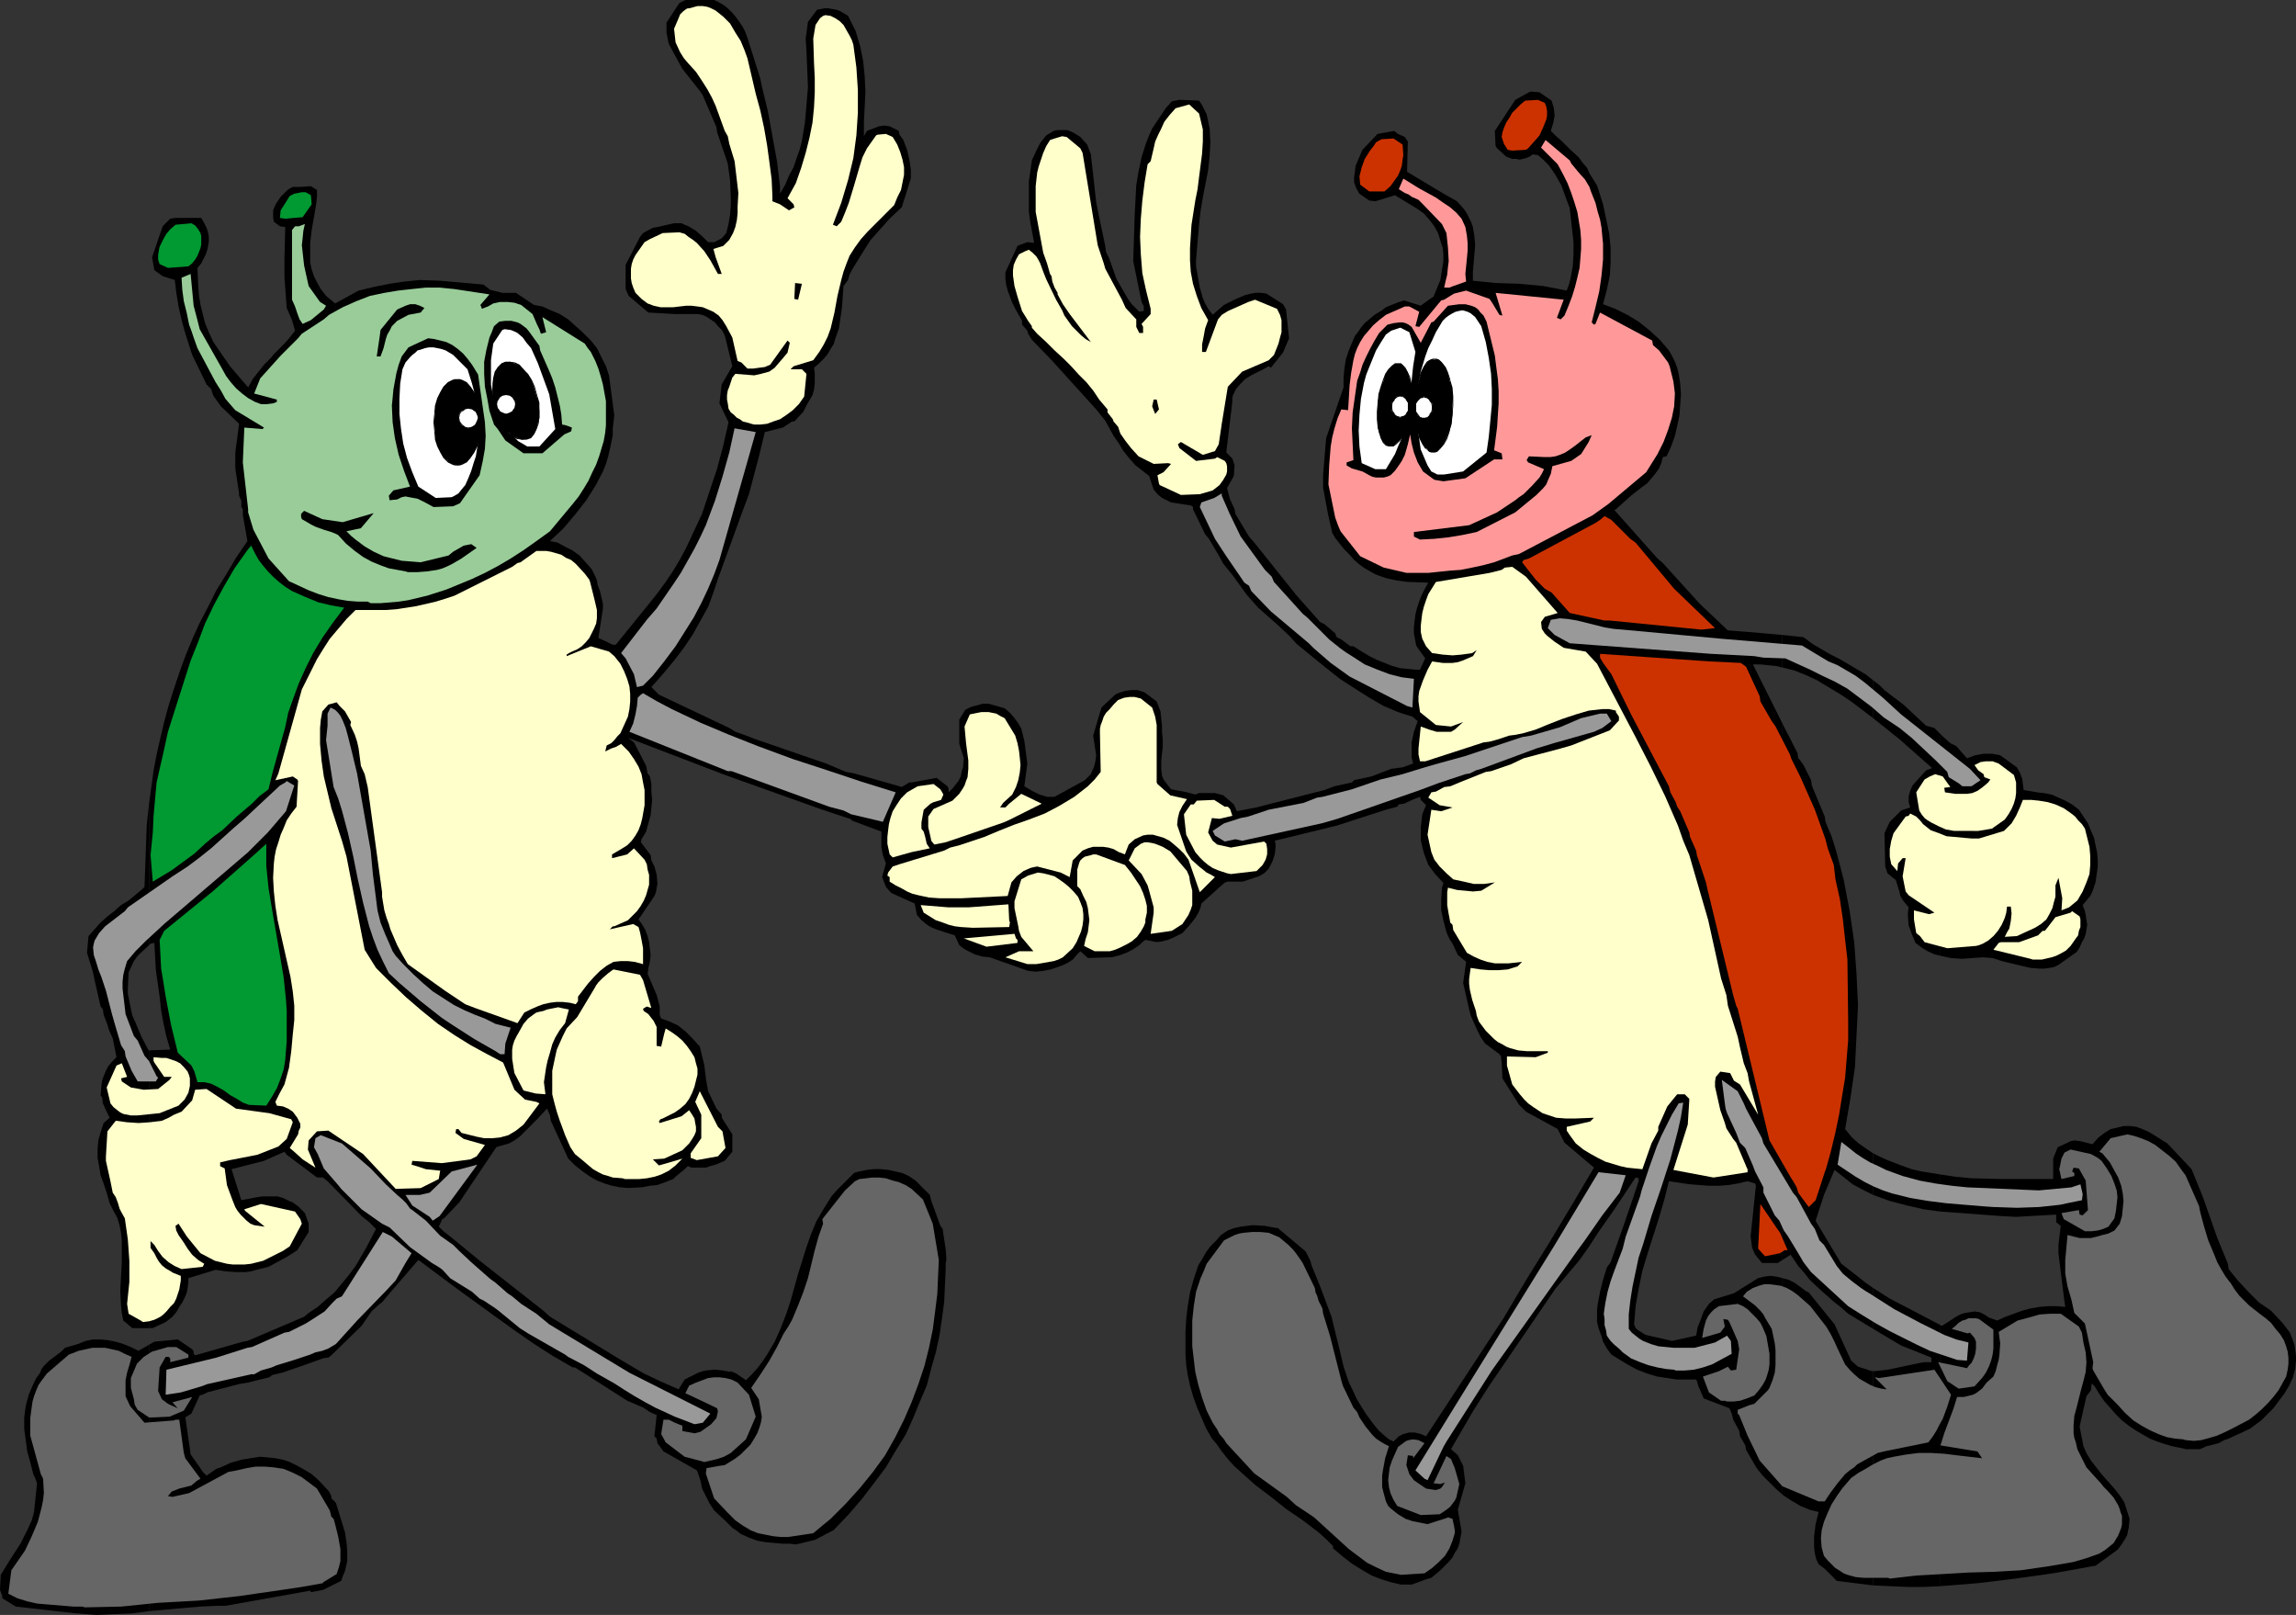 <?xml version="1.0" encoding="UTF-8" standalone="no"?>
<svg
   version="1.0"
   width="129.766mm"
   height="91.247mm"
   id="svg99"
   sodipodi:docname="Bugs - Friendly.wmf"
   xmlns:inkscape="http://www.inkscape.org/namespaces/inkscape"
   xmlns:sodipodi="http://sodipodi.sourceforge.net/DTD/sodipodi-0.dtd"
   xmlns="http://www.w3.org/2000/svg"
   xmlns:svg="http://www.w3.org/2000/svg">
  <rect width="100%" height="100%" fill="#333333" stroke="none"/>
  <sodipodi:namedview
     id="namedview99"
     pagecolor="#ffffff"
     bordercolor="#000000"
     borderopacity="0.25"
     inkscape:showpageshadow="2"
     inkscape:pageopacity="0.0"
     inkscape:pagecheckerboard="0"
     inkscape:deskcolor="#d1d1d1"
     inkscape:document-units="mm" />
  <defs
     id="defs1">
    <pattern
       id="WMFhbasepattern"
       patternUnits="userSpaceOnUse"
       width="6"
       height="6"
       x="0"
       y="0" />
  </defs>
  <path
     style="fill:#000000;fill-opacity:1;fill-rule:evenodd;stroke:none"
     d="m 490.455,290.571 v -0.97 l -0.162,-1.293 -0.162,-1.131 -0.485,-1.293 -0.485,-1.293 -1.616,-2.101 -2.424,-2.586 -2.586,-1.778 -2.262,-2.263 -2.262,-2.424 -1.939,-2.424 -0.162,-1.131 -2.262,-5.495 -3.07,-8.727 -2.424,-5.979 -5.171,-5.495 -2.586,-1.616 -1.293,-0.808 -1.454,-0.646 -1.293,-0.485 -1.293,-0.162 h -1.454 l -1.293,0.323 -1.454,0.323 -1.293,0.808 -1.293,0.97 -1.293,1.454 -1.293,-0.323 -1.293,-0.323 -1.293,-0.162 -0.808,0.162 -0.646,0.323 -2.101,0.97 -0.97,2.424 v 4.363 h -10.989 l -6.464,-0.162 -3.394,-0.323 -3.232,-0.485 v 7.919 l 6.626,0.485 6.464,0.485 3.07,0.162 8.565,-0.485 v 1.616 l 0.97,0.808 -0.485,4.04 v 1.778 l 1.131,9.212 0.323,2.263 -1.778,-0.162 h -1.939 l -1.778,0.162 -1.939,0.323 -1.778,0.485 -1.778,0.646 -1.778,0.646 -1.778,0.808 -1.778,-0.646 -0.97,-0.646 -0.97,-0.485 -1.131,-0.162 -0.97,0.162 -1.131,0.162 -0.97,0.323 -1.131,0.646 -0.97,0.646 -1.778,1.131 -0.323,-0.162 v 55.755 l 4.04,-0.323 4.04,-0.323 7.918,-0.97 8.08,-1.131 8.08,-1.454 0.97,-0.162 4.686,-3.394 0.646,-0.808 0.646,-0.97 0.485,-0.808 0.323,-0.646 0.323,-1.616 0.162,-1.778 -1.131,-3.555 -0.97,-1.454 -1.293,-1.616 -1.293,-1.454 -1.293,-1.454 -1.131,-1.454 -1.131,-1.454 -0.97,-1.616 -0.646,-1.454 -0.808,-4.202 1.454,-6.464 0.97,-1.293 0.162,-1.454 0.646,0.646 0.97,1.616 1.131,1.616 1.293,1.454 1.131,1.293 1.293,1.293 1.454,1.131 1.454,0.97 1.616,0.97 1.454,0.808 1.616,0.646 1.454,0.485 1.616,0.485 1.616,0.323 1.454,0.323 h 1.454 1.454 l 1.454,-0.646 2.586,-0.646 1.131,-0.646 0.97,-0.323 4.525,-2.101 2.424,-1.778 2.586,-2.586 2.424,-3.232 0.97,-1.616 0.808,-1.778 0.485,-1.778 z"
     id="path1" />
  <path
     style="fill:#000000;fill-opacity:1;fill-rule:evenodd;stroke:none"
     d="m 414.504,156.76 v 47.351 l 2.262,0.485 2.262,0.162 2.262,-0.162 2.262,-0.162 2.101,0.162 1.939,0.646 4.04,0.97 2.101,0.485 1.939,0.162 h 0.97 l 1.131,-0.162 0.97,-0.162 0.97,-0.485 3.878,-2.747 0.646,-0.97 0.485,-1.131 0.485,-0.808 0.323,-0.97 0.162,-0.97 0.162,-0.97 -0.162,-0.97 -0.162,-1.131 -0.162,-0.808 -0.485,-1.293 0.808,-0.97 0.808,-0.97 0.485,-0.97 0.323,-0.97 0.323,-0.97 0.162,-1.131 0.323,-2.263 v -1.454 l -0.162,-1.616 -0.323,-1.454 -0.323,-1.616 -0.646,-1.454 -0.646,-1.616 -0.97,-1.454 -0.97,-1.454 -1.454,-1.131 -1.454,-0.808 -1.454,-0.646 -1.454,-0.646 -1.616,-0.323 -1.454,-0.162 -2.909,-0.485 -0.323,-2.424 -0.485,-1.293 -0.646,-1.131 -3.555,-2.586 -1.778,-0.323 h -1.778 l -1.778,0.323 -1.778,0.646 -2.262,-2.586 -1.293,-0.646 -1.616,-1.454 z"
     id="path2" />
  <path
     style="fill:#000000;fill-opacity:1;fill-rule:evenodd;stroke:none"
     d="m 414.504,204.111 v -47.351 l -1.293,-1.293 -1.778,-0.485 -4.848,-4.525 -4.04,-3.071 -1.131,-1.131 -1.293,-0.97 v 8.08 l 5.656,4.525 6.949,6.141 -1.293,0.485 -2.909,3.232 -0.485,1.131 -0.323,1.131 v 1.293 l 0.323,1.131 -1.939,0.646 -2.424,2.424 -1.131,2.424 0.162,7.111 0.323,0.97 0.162,0.485 1.778,1.454 0.808,2.586 0.162,0.808 0.485,0.808 0.485,0.646 0.808,0.97 -0.162,0.97 v 0.97 l 0.162,1.939 0.646,1.778 0.808,1.939 1.293,0.97 1.293,0.808 1.454,0.646 z"
     id="path3" />
  <path
     style="fill:#000000;fill-opacity:1;fill-rule:evenodd;stroke:none"
     d="m 414.504,258.734 v -7.919 l -1.939,-0.323 -2.101,-0.323 -2.101,-0.485 -2.262,-0.808 -2.909,-1.131 -1.454,-0.646 -1.616,-0.808 v 8.888 l 3.555,1.293 3.717,0.97 3.555,0.808 z"
     id="path4" />
  <path
     style="fill:#000000;fill-opacity:1;fill-rule:evenodd;stroke:none"
     d="m 414.504,338.73 v -55.755 l -3.394,-1.778 -3.717,-1.939 -3.717,-1.939 -3.555,-2.263 v 8.727 l 5.979,3.555 6.464,2.586 v 0.97 h -1.616 l -1.616,0.323 -3.07,0.646 -3.07,0.646 -1.454,0.162 -1.616,0.162 v 45.735 l 3.555,0.162 3.717,0.162 h 3.555 z"
     id="path5" />
  <path
     style="fill:#000000;fill-opacity:1;fill-rule:evenodd;stroke:none"
     d="m 400.121,153.366 v -8.08 l -1.616,-1.293 -1.939,-1.131 -3.555,-2.101 -1.939,-0.97 -1.939,-1.131 -1.939,-1.131 -1.939,-1.454 -4.525,-0.485 v 6.949 l 2.586,0.646 2.424,0.97 2.424,1.131 2.424,1.454 2.424,1.454 2.424,1.616 z"
     id="path6" />
  <path
     style="fill:#000000;fill-opacity:1;fill-rule:evenodd;stroke:none"
     d="m 400.121,255.179 v -8.888 l -1.454,-0.97 -1.616,-1.131 -1.454,-1.293 -1.454,-1.778 1.131,-6.626 0.97,-6.626 0.323,-6.626 0.323,-6.626 -0.323,-6.788 -0.485,-6.626 -0.97,-6.626 -1.293,-6.788 -0.808,-3.071 -0.808,-3.071 -0.97,-3.071 -1.293,-3.071 -0.162,-1.131 -2.424,-5.818 -0.323,-0.808 -0.162,-1.131 -1.616,-3.232 -0.808,-1.131 -0.323,-0.323 -0.162,-1.131 -3.232,-6.303 v 114.58 l 1.778,-1.131 1.616,2.424 1.293,1.454 1.131,1.454 2.586,2.424 2.747,2.424 0.646,0.485 0.808,0.646 1.454,1.293 v 0 l 5.333,3.232 v -8.727 l -1.616,-1.131 -1.616,-1.293 -3.555,-2.747 -5.333,-8.888 -0.162,-0.323 1.778,-5.495 2.262,-5.333 3.878,3.071 2.101,1.131 z"
     id="path7" />
  <path
     style="fill:#000000;fill-opacity:1;fill-rule:evenodd;stroke:none"
     d="m 400.121,338.569 v -45.735 l -0.808,-0.162 -0.323,-0.162 -2.101,-0.646 -1.454,-1.293 -3.555,-7.757 -5.494,-6.788 -0.646,-0.323 -1.293,-0.97 -1.131,-0.808 -1.293,-0.646 -1.293,-0.323 v 46.22 l 1.939,1.293 1.939,1.131 1.939,0.808 1.939,0.485 -0.646,2.586 -0.323,2.586 v 1.131 1.293 l 0.162,1.293 0.323,1.293 0.485,0.97 1.293,0.97 2.586,2.586 3.878,0.485 z"
     id="path8" />
  <path
     style="fill:#000000;fill-opacity:1;fill-rule:evenodd;stroke:none"
     d="m 380.729,142.538 v -6.949 l -7.434,-0.646 -4.202,-0.323 -5.979,-5.656 -7.918,-8.727 -1.131,-0.97 -9.211,-10.343 0.323,-0.162 3.232,-2.909 2.262,-1.778 1.131,-0.808 0.97,-1.131 0.808,-0.97 0.808,-1.131 0.485,-1.131 0.323,-1.293 0.808,-0.162 0.97,-2.101 0.808,-2.263 0.485,-2.101 0.485,-2.263 0.162,-2.263 0.162,-2.263 -0.162,-2.263 -0.323,-2.101 -0.323,-1.293 -0.485,-1.293 -0.646,-1.293 -0.646,-1.131 -0.97,-1.131 -0.97,-1.131 -2.101,-1.939 -2.424,-1.939 -2.424,-1.454 -2.586,-1.293 -2.586,-0.97 0.808,-3.071 0.646,-3.071 0.162,-2.909 v -3.071 l -0.323,-3.071 -0.646,-3.071 -0.646,-3.071 -0.97,-3.071 -0.323,-0.97 -1.616,-2.586 -0.485,-1.131 -0.97,-1.131 -0.808,-1.131 -1.939,-1.778 -1.778,-1.778 -1.131,-0.97 -1.131,-1.131 0.485,-1.616 0.323,-1.616 -0.162,-1.616 -0.485,-1.616 -2.586,-1.778 -1.778,-0.162 -0.485,0.162 -2.909,1.616 -4.363,6.626 0.162,3.232 0.323,0.485 1.939,1.778 1.293,0.485 h 0.808 l 0.808,0.162 0.646,-0.162 0.646,-0.162 0.808,-0.323 0.646,-0.485 1.131,0.162 1.131,0.97 1.131,1.131 0.808,1.131 0.646,0.97 1.293,2.263 0.808,2.263 0.97,2.586 0.808,7.272 v 2.586 l -0.162,2.586 -0.485,2.586 -0.323,1.293 -0.485,1.293 -2.424,-0.485 -2.586,-0.485 -5.01,-0.485 -5.01,-0.162 -5.01,-0.485 v -1.939 l 0.162,-1.778 0.323,-3.879 -0.162,-1.939 -0.323,-1.939 -0.323,-0.97 -0.485,-0.97 -0.485,-0.97 -0.646,-0.97 -1.454,-1.616 -3.394,-1.939 -7.272,-4.363 0.162,-6.464 -0.646,-0.97 -1.454,-0.646 -0.808,-0.646 -3.555,0.646 -3.232,3.394 -0.97,2.263 -0.485,1.131 -0.162,1.293 -0.162,1.131 v 1.131 l 0.485,1.293 0.646,1.131 2.101,1.454 1.293,0.162 4.202,-1.293 4.525,2.747 1.616,1.131 1.293,1.454 0.97,1.293 0.808,1.454 0.485,1.616 0.485,1.454 0.162,1.454 v 1.454 l -0.646,4.04 -1.454,3.555 -0.97,0.646 -1.778,1.293 -3.555,-1.131 -1.454,0.485 -1.616,0.646 -0.808,0.323 -0.808,0.646 -1.616,0.97 -1.131,0.97 -0.97,0.808 -0.808,0.97 -0.646,0.97 -0.646,0.808 -0.485,1.131 -0.808,1.939 -0.646,1.939 -0.323,2.101 -0.162,1.939 v 1.939 l -3.717,10.828 -0.646,7.757 v 1.616 1.293 l 1.131,5.979 0.808,3.555 0.646,1.131 1.939,2.424 1.131,1.131 0.97,1.131 1.131,0.97 1.131,0.808 1.131,0.646 1.131,0.646 2.262,0.808 2.262,0.485 2.262,0.323 4.525,0.162 -0.808,1.454 -0.646,1.293 -0.485,1.293 -0.485,1.454 -0.323,1.293 -0.162,1.293 -0.162,1.454 v 1.293 l 0.485,2.586 0.646,0.97 1.293,1.778 -1.131,2.424 h -0.808 l -1.778,-0.162 -1.616,-0.162 -1.778,-0.485 -1.616,-0.646 -1.616,-0.646 -1.616,-0.808 -1.616,-0.97 -1.778,-1.131 h -0.646 l -1.939,-1.454 -0.97,-0.485 -0.323,-0.808 -2.262,-1.939 -0.97,-0.485 -5.01,-5.656 -9.05,-11.313 -1.131,-1.293 -2.909,-4.848 -0.162,-0.97 -0.97,-2.101 -0.646,-2.424 1.454,-2.586 0.162,-2.263 -0.162,-0.485 -0.323,-0.97 -1.293,-1.293 1.293,-10.828 v -0.808 l 0.162,-0.646 0.323,-0.646 0.323,-0.646 0.97,-1.131 0.97,-0.97 1.293,-0.808 1.293,-0.646 1.293,-0.646 1.131,-0.646 0.485,0.323 2.586,-3.232 1.293,-3.071 -0.646,-6.141 -0.646,-1.131 -3.555,-2.263 -1.131,-0.162 h -1.131 l -0.97,0.162 -1.293,0.323 -2.262,0.97 -2.262,1.131 -2.424,2.101 -0.97,-1.293 -0.646,-1.131 -0.485,-1.131 -0.646,-2.263 -0.808,-4.525 v -1.293 l 0.646,-7.596 0.323,-2.909 0.485,-2.909 1.131,-5.818 0.323,-3.071 0.162,-2.909 -0.162,-2.909 -0.323,-1.616 -0.323,-1.454 -0.97,-1.939 -0.646,-0.97 -4.202,-0.162 -1.616,0.323 -1.293,1.454 -0.97,1.454 -0.97,1.454 -0.97,1.454 -0.646,1.454 -0.646,1.616 -0.97,3.071 -0.646,3.071 -0.485,2.909 -0.323,6.141 -0.323,10.02 1.778,8.727 0.485,0.97 v 0.97 l -0.97,0.162 -1.616,-1.616 -0.808,-1.131 -2.424,-4.202 -1.616,-4.525 -0.646,-1.293 -0.162,-1.293 -1.293,-6.141 -0.646,-3.232 -1.131,-10.181 -0.808,-2.101 -1.454,-1.616 -1.293,-0.808 -0.646,-0.323 -0.808,-0.323 h -0.646 -0.646 -0.808 l -0.808,0.162 -0.808,0.485 -0.808,0.485 -0.646,0.808 -0.646,0.808 -0.97,1.939 -0.808,1.778 -0.323,2.263 -0.323,2.263 v 2.101 2.263 2.101 l 0.323,2.263 0.808,4.363 -1.454,-0.162 -1.293,0.485 -0.808,0.323 -2.586,5.656 v 1.293 l 0.162,1.293 0.323,1.293 0.485,1.293 0.485,1.293 0.646,1.293 1.454,2.586 v 0.808 l 1.131,1.293 0.162,0.646 0.808,1.293 4.363,4.525 9.373,10.343 1.939,2.424 1.778,3.232 1.131,1.616 0.97,1.616 1.293,1.616 1.293,1.454 1.454,1.131 1.454,1.131 0.97,2.909 0.808,0.97 0.97,0.808 0.97,0.485 0.97,0.485 2.101,0.323 2.101,0.323 0.485,0.323 v 0.485 l 2.586,5.333 0.808,0.97 2.101,3.555 0.97,1.778 2.101,2.586 0.808,1.131 2.101,2.909 1.293,1.454 1.131,1.293 2.747,2.424 1.293,1.131 2.747,2.586 1.454,1.616 6.141,5.01 3.07,2.424 3.232,2.101 3.07,1.939 3.07,1.778 3.07,1.293 1.454,0.485 1.616,0.485 1.131,0.97 -0.808,2.263 -0.485,2.263 v 1.131 1.131 0.97 l 0.323,1.293 -2.262,0.808 -2.424,0.323 -2.909,1.131 -1.293,0.485 -3.717,0.808 -0.485,0.485 -3.717,0.808 -2.101,0.808 -10.181,2.586 -4.363,1.131 -4.202,0.808 -0.646,-1.454 -2.262,-1.939 -1.778,-0.485 h -3.394 l -0.808,0.323 -1.778,-0.485 -3.394,-0.646 -0.646,-0.808 -0.485,-0.646 -0.485,-0.646 -0.323,-0.808 -0.162,-1.454 v -1.616 l 0.162,-1.616 0.162,-1.454 v -1.616 l -0.162,-1.616 v -1.293 l -0.323,-3.071 -0.808,-2.101 -2.586,-1.939 -1.454,-0.485 h -1.454 l -1.293,0.162 -1.454,0.485 -0.646,0.323 -2.909,2.747 -1.778,5.979 0.646,4.202 -0.162,1.293 -0.323,1.293 -0.323,0.646 -0.323,0.808 -0.646,0.646 -0.646,0.646 -6.464,3.555 h -0.808 -0.808 l -1.616,-0.485 -1.616,-0.808 -0.808,-0.485 -0.808,-0.485 0.646,-4.848 -0.323,-2.424 -0.323,-2.424 -0.323,-1.293 -0.323,-1.293 -0.646,-1.131 -0.808,-1.131 -0.97,-1.131 -1.131,-0.97 -3.394,-0.97 h -1.293 l -1.131,0.323 -1.293,0.323 -1.293,0.646 -1.293,2.101 v 5.171 l 0.97,3.071 -0.162,1.939 -0.323,0.97 -0.162,0.97 -0.485,0.97 -0.646,0.808 -0.646,0.808 -0.808,0.808 v -0.646 l -0.162,-0.485 -0.323,-0.323 -2.101,-1.616 -5.333,0.97 h -0.485 l -1.616,0.97 -10.181,-2.909 -1.778,-0.323 -4.202,-1.778 -15.029,-5.171 -2.101,-0.808 -2.262,-0.808 -1.293,-0.808 -15.029,-7.111 -1.616,-1.616 2.424,-2.747 2.424,-2.909 2.101,-2.747 1.939,-2.909 1.616,-2.909 1.616,-2.909 1.131,-3.071 0.97,-2.909 5.171,-14.221 1.454,-3.879 2.101,-7.919 1.293,-5.333 3.878,-0.97 1.939,-1.293 h 0.485 l 1.939,-2.101 0.646,-1.293 0.646,-1.131 0.646,-1.131 0.323,-1.131 0.162,-1.293 v -1.131 -1.131 l -0.162,-1.131 1.131,-0.97 0.97,-0.97 0.808,-0.97 0.646,-1.131 0.646,-0.97 0.323,-1.131 0.808,-2.263 0.323,-2.263 0.323,-2.263 0.323,-4.525 0.97,-1.293 0.323,-1.131 0.485,-0.97 1.293,-2.101 1.293,-2.101 1.454,-2.263 4.04,-4.525 2.586,-2.424 1.939,-6.141 v -1.939 l -0.323,-2.101 -0.485,-2.101 -0.808,-2.101 -0.808,-1.131 -0.162,-0.808 -1.939,-0.97 -1.131,-0.162 -1.131,0.162 -1.293,0.485 -1.293,0.485 -0.646,1.131 v -3.232 l 0.162,-3.071 0.162,-3.232 -0.162,-3.232 -0.323,-3.232 -0.646,-3.232 -0.485,-1.616 -0.485,-1.616 -0.808,-1.616 -0.808,-1.616 -0.808,-0.485 -0.808,-0.485 -0.808,-0.323 -0.97,-0.162 -0.808,-0.162 h -0.808 l -1.616,0.323 -1.939,2.586 -0.485,3.555 0.162,2.586 0.162,3.879 0.162,3.879 -0.323,3.879 -0.323,3.717 -0.646,3.879 -0.485,1.939 -0.646,1.778 -0.646,1.939 -0.97,1.778 -0.808,1.939 -1.131,1.939 v -1.616 l -0.646,-5.333 -0.97,-5.333 -0.97,-5.333 -1.293,-5.333 -0.323,-1.616 -2.747,-8.727 -0.485,-1.293 -0.485,-0.97 -0.646,-0.97 -0.808,-1.131 -0.808,-0.97 -0.808,-0.808 -0.97,-0.808 -1.131,-0.646 L 152.55,0 v 0 h -6.141 l -1.293,0.646 -2.747,4.202 v 2.101 l 0.485,2.424 2.909,5.333 3.717,4.687 0.646,0.97 2.909,6.788 0.162,1.131 2.262,6.626 0.485,3.555 0.162,3.717 v 1.778 l -0.162,1.939 -0.323,1.939 -0.485,1.939 -0.97,1.131 -1.616,0.808 h -1.293 l -1.131,-1.131 -1.454,-1.293 -1.616,-0.97 -0.808,-0.323 -0.646,-0.323 h -0.97 -0.646 l -3.555,0.808 -0.97,0.162 -2.101,1.131 -0.646,0.808 -3.07,5.979 v 5.171 l 0.646,1.454 4.202,3.555 5.656,0.323 h 4.848 l 0.97,0.162 0.808,0.323 0.97,0.646 0.97,0.646 0.646,0.808 0.808,0.808 0.485,0.808 0.323,0.97 1.454,5.979 -2.262,3.879 -0.485,4.04 1.939,4.04 -1.131,5.01 -1.293,4.848 -1.616,4.848 -1.616,4.848 -1.131,2.424 -1.131,2.424 -1.131,2.424 -1.293,2.424 -1.454,2.424 -1.616,2.424 -1.778,2.424 -1.939,2.424 -6.949,8.565 h -0.646 l -3.07,-1.454 0.97,-6.303 v -0.97 l -0.646,-2.747 -0.485,-1.293 -0.162,-0.97 -0.323,-0.808 -0.808,-1.616 -1.293,-1.454 -1.293,-1.454 -1.616,-1.131 -1.616,-0.808 -1.454,-0.808 -1.616,-0.323 2.909,-2.747 2.586,-3.071 2.262,-2.909 1.939,-3.071 1.616,-3.071 0.646,-1.616 0.485,-1.616 0.323,-1.454 0.323,-1.454 0.323,-1.616 v -1.454 l 0.323,-2.747 -1.131,-8.565 -0.646,-1.939 -1.939,-3.879 -1.293,-1.616 -1.616,-1.616 -1.616,-1.454 -1.616,-1.454 -1.778,-1.131 -1.939,-0.808 -1.778,-0.808 -1.778,-0.323 -3.878,-2.586 h -2.909 l -2.586,-0.646 -1.454,-1.131 -9.211,-0.808 -4.363,-0.162 -3.232,0.323 -3.232,0.485 -3.232,0.646 -3.394,0.808 -5.01,2.747 -1.939,-1.616 -1.131,-1.454 -0.808,-1.454 -0.646,-1.293 -0.485,-1.454 -0.323,-1.454 V 54.623 53.331 51.876 l 0.323,-2.747 0.485,-2.747 0.485,-2.909 0.162,-1.454 v -1.454 l -1.293,-0.808 -2.262,0.162 h -1.616 l -0.646,0.323 -0.646,0.485 -0.646,0.646 -0.646,0.646 -0.97,1.454 -0.323,0.646 -0.323,0.808 v 1.616 l 0.162,0.808 1.293,0.97 1.131,0.162 -0.162,6.626 v 0.808 1.293 2.101 l 0.485,6.464 1.131,2.586 0.646,2.263 -1.131,1.454 -1.131,1.293 -1.454,1.454 -0.808,0.808 -0.646,0.808 -1.454,1.454 -1.293,1.616 -1.131,1.454 -0.97,1.778 -3.878,-4.525 -3.555,-5.171 -0.97,-2.101 -0.808,-1.939 -0.485,-1.939 -0.485,-1.939 -0.323,-1.939 -0.162,-2.101 -0.162,-3.879 0.808,-0.97 0.97,-1.939 0.323,-0.97 0.162,-0.808 0.162,-0.97 v -0.97 l -0.162,-0.97 -0.323,-0.97 -0.485,-0.97 -0.646,-1.131 h -5.494 l -1.131,0.162 -1.616,1.616 -2.262,6.626 0.485,2.747 1.778,1.293 2.586,0.808 0.323,2.747 0.485,2.909 0.646,2.909 0.808,2.909 1.454,4.525 3.07,6.303 0.97,0.97 0.485,1.454 1.616,2.263 3.878,3.717 -0.808,6.141 v 3.394 l 0.808,5.333 v 0.485 l 0.485,1.131 v 1.293 l 0.323,0.485 v 1.293 l 0.97,5.495 -2.424,3.555 -2.101,3.555 -2.101,3.394 -1.778,3.555 -1.778,3.394 -1.616,3.555 -1.454,3.555 -1.293,3.555 -1.131,3.394 -1.131,3.555 -0.97,3.555 -0.808,3.394 -0.808,3.555 -0.646,3.394 -0.97,7.111 v 30.221 l 0.323,-0.323 0.808,-0.162 0.323,5.818 0.808,5.656 0.323,2.909 0.485,2.747 0.646,2.909 0.808,2.747 -4.525,0.162 v 59.31 h 0.808 l 2.747,-1.293 1.454,-1.131 0.808,-0.97 0.646,-1.131 0.646,-0.97 0.485,-0.97 0.485,-1.131 0.162,-0.97 0.162,-1.131 v -0.97 l 5.818,-1.778 2.101,0.323 2.262,0.162 h 2.101 l 1.131,-0.162 1.131,-0.323 2.586,-0.646 3.878,-2.101 1.293,-0.808 0.97,-0.646 2.424,-3.879 v -1.778 l -0.808,-2.263 -1.454,-1.454 -1.131,-0.808 -1.131,-0.485 -0.97,-0.485 -1.131,-0.323 h -1.131 -0.97 -1.131 l -1.131,0.162 -3.394,0.646 -2.101,-6.626 6.949,-1.778 4.363,-1.939 0.485,0.646 6.464,4.848 h 1.293 l 0.97,0.808 7.272,7.434 1.616,1.293 1.454,1.454 -2.101,4.04 -2.262,3.879 -1.454,1.939 -1.454,1.778 -1.616,1.939 -2.101,1.778 -1.454,1.293 -1.939,1.293 -0.97,0.808 -12.12,5.171 -0.97,0.162 -10.181,2.909 -0.323,-0.323 v -0.485 l -0.323,-0.485 -3.07,-2.101 -5.01,0.485 -1.131,0.646 v 56.886 l 7.272,-0.646 3.717,-0.323 3.555,-0.162 h 1.778 l 18.099,-3.232 0.162,0.323 2.586,-0.485 3.878,-1.939 0.323,-0.97 0.485,-1.131 0.485,-2.101 v -2.101 l -0.162,-1.939 -0.323,-2.101 -0.646,-2.101 -1.293,-4.202 -0.97,-0.97 v -0.485 l -0.485,-0.97 -2.262,-2.424 -1.454,-1.293 -1.616,-0.97 -1.454,-0.808 -1.616,-0.808 -1.454,-0.485 -1.616,-0.323 -1.616,-0.162 -1.616,-0.162 -2.101,0.323 -1.939,0.323 -2.262,0.646 -2.101,0.97 -0.97,0.323 -2.101,1.454 -0.808,-0.808 -0.646,-0.97 -1.939,-2.747 -1.131,-7.919 1.293,-0.808 1.778,-3.879 0.646,-0.162 0.97,-0.485 6.787,-1.778 1.939,-0.323 4.525,-1.131 0.646,-0.485 2.101,-0.485 4.686,-1.616 4.04,-1.454 1.131,-0.162 0.646,-0.485 6.464,-6.303 1.778,-2.586 0.323,-0.485 1.778,-1.616 0.485,-0.323 1.616,-1.939 6.141,-7.111 8.242,6.141 8.242,5.979 4.04,2.909 4.202,2.909 4.04,2.586 4.202,2.424 h 0.485 l 11.15,7.111 3.394,1.454 1.454,0.97 1.454,0.646 -0.485,4.525 0.485,0.485 0.162,0.97 1.293,1.778 7.11,4.04 0.162,0.323 0.162,0.485 0.485,1.454 0.323,1.616 0.808,1.616 0.808,1.616 0.97,1.454 2.262,2.101 0.808,0.808 0.808,0.808 0.97,0.646 0.808,0.646 1.778,0.808 1.778,0.646 1.778,0.323 1.778,0.162 1.778,0.162 h 1.616 l 1.293,0.162 4.04,-0.97 4.04,-2.101 3.232,-3.394 2.909,-3.394 2.586,-3.394 2.424,-3.232 2.101,-3.555 2.101,-3.394 1.616,-3.555 1.454,-3.555 1.454,-3.394 0.97,-3.717 0.97,-3.394 0.808,-3.717 0.485,-3.394 0.485,-3.555 0.162,-3.555 0.162,-3.555 v -1.131 l 0.162,-0.97 -0.162,-2.101 -0.646,-4.363 -0.485,-0.646 -1.939,-5.333 -0.323,-1.293 -3.07,-3.071 -1.454,-0.97 -1.454,-0.646 -1.454,-0.323 -1.454,-0.323 -1.616,-0.162 h -1.454 l -1.454,0.162 -1.616,0.323 -1.131,0.323 -1.293,1.293 -1.293,1.293 -1.131,1.131 -1.131,1.293 -0.808,1.293 -0.808,1.293 -1.616,2.747 -1.131,2.747 -0.97,2.747 -1.778,5.656 -1.616,5.818 -0.97,2.909 -1.131,2.909 -1.293,2.909 -1.616,2.747 -0.97,1.454 -0.97,1.293 -1.293,1.454 -1.293,1.293 -2.101,-1.454 -1.131,-0.485 v 0.162 l -1.778,-0.323 -1.616,-0.162 -1.778,0.162 -0.808,0.162 -0.97,0.323 -2.909,1.454 -1.293,2.101 -4.04,-1.778 -3.394,-1.616 -4.686,-2.747 -15.352,-9.373 -1.454,-1.293 -13.574,-10.666 -6.302,-5.171 -1.454,-1.131 -0.97,-0.97 0.808,-1.778 0.162,0.162 3.394,-3.555 7.918,-11.797 0.485,-0.162 2.262,-0.646 1.131,-0.646 1.131,-0.808 1.939,-1.939 1.939,-1.939 1.939,-2.101 0.646,1.454 0.162,1.131 3.717,8.08 1.454,1.454 1.616,1.293 1.616,1.131 1.454,0.808 1.616,0.646 1.616,0.485 1.616,0.323 1.778,0.162 3.07,-0.162 1.616,-0.323 1.616,-0.162 1.778,-0.646 1.616,-0.646 0.646,-0.646 0.808,-0.646 0.808,-0.646 0.808,-0.808 0.808,0.323 h 1.131 0.97 0.97 l 0.97,-0.323 1.131,-0.323 1.939,-0.808 1.616,-1.939 v -3.717 l -2.262,-3.555 v -0.646 l -1.131,-1.293 -1.778,-3.717 -0.485,-2.747 -0.323,-2.747 -0.97,-4.04 -1.616,-1.778 -1.454,-1.454 -1.616,-1.293 -1.778,-0.808 -1.778,-0.646 -0.162,-0.323 -0.162,-0.485 v -1.778 l -0.646,-2.424 -1.939,-4.525 0.162,-1.293 0.323,-1.293 0.162,-1.454 -0.162,-1.293 -0.162,-1.454 -0.323,-1.293 -0.485,-1.293 -0.646,-1.131 -0.808,-1.131 2.747,-4.04 0.646,-0.97 0.323,-0.808 0.162,-0.97 0.162,-0.808 -0.162,-1.939 -0.485,-1.778 -0.646,-1.293 -0.162,-1.131 -2.101,-2.747 0.162,-0.646 0.97,-1.616 0.485,-1.778 0.485,-1.778 0.162,-1.616 0.162,-1.616 -0.162,-1.616 v -1.778 l -0.323,-1.616 v 0 l -0.485,-0.646 -0.323,-1.616 -2.586,-5.01 -1.293,-0.97 20.685,7.919 20.362,7.272 6.787,2.263 -0.162,0.162 6.464,2.424 v 1.778 1.616 l 0.323,1.616 0.646,1.778 -0.808,2.909 0.808,2.101 1.131,1.293 5.01,2.263 0.485,2.424 0.97,1.131 0.97,0.808 0.97,0.646 1.131,0.485 1.939,0.646 2.101,0.646 0.97,2.101 0.808,0.646 0.808,0.485 1.616,0.808 1.616,0.485 1.616,0.162 8.242,2.909 1.616,0.162 1.616,-0.162 1.616,-0.323 1.454,-0.485 1.293,-0.485 0.97,-0.485 0.97,-0.646 0.808,-0.97 0.808,-0.808 1.616,1.454 5.171,-0.162 1.778,-0.485 1.293,-0.485 1.293,-0.646 1.454,-0.97 0.646,-0.646 0.646,-0.485 2.424,0.485 1.131,-0.162 1.293,-0.323 1.454,-0.646 1.616,-0.808 1.454,-1.616 1.293,-1.616 0.485,-0.808 0.323,-0.646 0.323,-0.808 0.162,-0.808 4.848,-4.363 0.646,-0.323 h 3.394 l 3.394,-1.131 1.131,-0.646 0.97,-0.97 0.808,-1.616 0.485,-1.454 0.162,-1.454 v -0.808 l -0.162,-0.646 13.251,-3.232 10.504,-3.394 2.424,-0.646 0.323,-0.485 1.131,-0.162 2.101,-0.97 1.293,-0.485 0.162,0.646 1.131,1.131 -0.808,1.939 -0.323,2.747 v 1.454 1.293 l 0.323,1.454 0.323,1.293 0.485,1.293 0.485,1.293 1.454,1.939 1.778,1.939 -0.323,0.97 -0.162,2.586 v 2.263 l 0.485,2.263 0.646,2.424 0.646,1.454 0.646,0.97 1.131,2.424 1.778,1.454 -0.646,4.525 1.293,5.656 0.323,1.293 0.646,1.454 0.646,1.454 0.808,1.616 0.97,1.454 3.07,2.263 0.323,0.485 0.162,1.454 0.162,3.232 3.555,5.656 1.454,1.454 6.787,3.717 1.454,2.909 6.302,5.333 -4.686,7.919 -4.848,8.08 -5.01,8.08 -4.686,7.919 -16.645,25.372 -1.131,-0.485 -1.293,-0.323 h -1.131 l -1.293,0.323 -0.97,0.485 -1.131,1.131 -0.97,-0.485 -0.808,-0.646 -1.454,-1.293 -1.293,-1.616 -1.293,-1.778 -1.131,-1.778 -0.97,-1.616 -0.808,-1.778 -0.808,-1.616 -1.131,-3.394 -0.808,-3.394 -1.778,-7.272 -2.424,-6.464 -1.778,-4.363 -0.323,-1.131 -0.97,-1.939 -1.131,-0.97 -5.01,-4.202 v 0.162 l -2.586,-0.485 -2.586,-0.162 -1.293,0.162 -1.293,0.162 -1.454,0.323 -1.293,0.485 -1.454,0.97 -1.131,1.293 -1.131,1.131 -0.97,1.293 -0.808,1.454 -0.808,1.293 -0.485,1.454 -0.485,1.454 -0.808,2.909 -0.485,2.909 -0.323,2.747 -0.162,2.747 v 2.586 2.263 l 0.162,2.263 0.323,2.101 0.485,2.263 0.646,2.263 0.808,2.263 0.97,2.263 0.97,2.263 1.293,2.263 0.97,1.131 1.131,1.616 1.293,1.616 1.293,1.454 1.616,1.454 3.07,2.747 3.232,2.424 3.232,2.586 3.555,2.424 3.394,2.586 1.616,1.454 1.454,1.454 v 0.485 l 2.101,1.778 2.101,1.616 2.101,1.293 1.939,1.131 2.101,0.808 2.101,0.646 2.101,0.485 h 2.262 l 3.07,-1.131 1.131,-0.323 1.939,-1.616 1.778,-1.778 0.808,-0.97 0.485,-0.97 0.646,-0.97 0.323,-0.97 0.485,-2.586 -0.808,-4.687 1.616,-5.656 -0.485,-3.717 -1.131,-2.263 -1.454,-1.293 4.686,-8.08 3.394,-5.333 14.221,-20.847 5.171,-6.141 1.939,-2.747 2.101,-3.232 3.394,-4.848 4.525,-6.788 0.646,0.162 v 0.646 l -1.131,3.394 -1.939,5.656 -2.909,8.242 -0.808,1.131 -0.808,2.586 -0.646,2.586 -0.485,2.586 -0.162,1.293 v 1.293 1.293 l 0.323,1.293 0.646,1.778 0.323,1.131 0.808,1.454 0.97,1.293 1.293,0.808 2.101,1.293 2.101,1.131 2.101,0.808 2.101,0.646 2.101,0.323 2.101,0.323 h 2.101 2.101 l 0.162,0.323 0.323,1.131 1.131,2.586 5.494,2.101 0.485,1.131 0.323,1.293 1.293,2.424 0.162,1.131 1.131,1.939 0.162,0.97 2.262,3.879 1.293,1.616 1.454,1.454 1.293,1.293 1.454,1.293 v -46.22 l -1.293,-0.323 -1.293,-0.162 -1.293,0.162 -1.293,0.323 -5.171,3.232 -4.202,1.293 -1.131,0.97 -1.131,1.616 -0.646,1.778 -0.646,1.616 -0.323,1.778 -5.171,1.131 -5.656,-1.293 -1.778,-1.131 -0.323,-0.323 -0.323,-0.808 0.162,-1.939 0.162,-1.939 0.646,-3.717 0.808,-3.879 1.131,-3.717 2.424,-7.596 1.131,-3.879 0.97,-3.879 4.363,0.646 4.202,0.323 h 2.101 l 2.101,-0.162 1.939,-0.323 2.101,-0.485 1.616,0.485 0.162,0.485 -1.131,10.828 0.323,2.424 0.646,1.454 1.454,1.778 h 3.394 l 0.97,-0.646 V 154.497 l -6.302,-12.605 h 1.616 l 1.616,0.162 1.616,0.162 z"
     id="path9" />
  <path
     style="fill:#000000;fill-opacity:1;fill-rule:evenodd;stroke:none"
     d="M 31.835,201.848 V 171.628 l -0.485,4.525 -0.162,4.363 -0.162,4.525 -0.162,4.363 -0.485,0.485 -2.909,2.424 -1.616,0.97 -1.454,1.293 -1.454,1.131 -1.454,1.293 -1.293,1.454 -1.293,1.454 -0.323,3.555 1.293,4.202 0.323,1.616 1.293,5.656 0.485,0.646 0.162,1.131 0.808,2.101 0.323,1.131 0.808,1.778 0.808,4.04 -0.97,0.97 -0.808,0.97 -0.485,0.97 -0.485,1.131 -0.323,0.97 -0.162,1.131 -0.162,2.101 0.323,0.323 0.162,1.293 0.808,1.778 0.646,1.293 -1.293,1.131 -0.646,1.939 -0.485,1.778 -0.162,1.778 v 1.939 l 0.323,1.778 0.323,1.939 0.646,1.778 0.646,1.939 0.646,2.263 0.808,1.616 0.808,1.454 0.485,1.616 0.323,1.616 0.162,1.616 v 1.454 3.232 l -0.162,3.071 -0.162,3.071 0.162,3.071 0.162,1.616 0.323,1.616 1.939,1.616 h 3.555 v -59.31 0.162 l -1.616,-3.071 -1.293,-3.071 -0.646,-1.454 -0.323,-1.454 -0.323,-1.616 -0.323,-1.616 v -1.131 l 0.162,-3.394 1.131,-2.424 0.808,-1.131 z"
     id="path10" />
  <path
     style="fill:#000000;fill-opacity:1;fill-rule:evenodd;stroke:none"
     d="m 31.835,344.063 v -56.886 l -2.262,1.293 -1.616,-0.808 -1.616,-0.646 -1.616,-0.485 -1.616,-0.323 -1.616,-0.162 h -1.616 l -1.616,0.323 -1.616,0.646 -2.747,0.808 -0.808,0.808 -1.293,0.97 -1.293,0.97 -1.131,1.131 -0.485,0.646 -0.323,0.808 -0.808,1.131 -0.646,1.293 -0.485,1.131 -0.485,1.131 -0.646,2.424 -0.323,2.424 v 2.424 l 0.323,2.424 0.323,2.424 0.646,2.263 0.646,2.586 0.323,0.646 0.485,1.293 -0.646,6.141 -0.485,1.778 -0.808,1.778 -0.808,1.616 -0.808,1.616 -2.101,3.232 -2.101,3.394 L 0,339.538 l 0.485,1.293 v 0.485 l 2.909,1.778 12.928,1.454 h 0.323 l 3.878,0.323 3.717,-0.162 3.878,-0.162 z"
     id="path11" />
  <path
     style="fill:#666666;fill-opacity:1;fill-rule:evenodd;stroke:none"
     d="m 17.614,343.094 h -1.939 l -1.939,-0.162 -3.878,-0.323 -1.939,-0.162 -2.101,-0.485 -2.101,-0.646 -1.939,-0.97 0.646,-5.01 2.909,-4.202 1.454,-3.071 1.293,-3.071 0.808,-3.071 0.323,-1.616 0.162,-1.454 -0.162,-3.071 -0.485,-0.97 -2.262,-8.242 v -1.131 -2.586 l 0.323,-2.424 0.162,-1.131 0.323,-1.131 0.485,-1.293 0.485,-1.131 0.808,-1.131 0.97,-1.293 4.686,-4.04 2.101,-0.808 1.454,-0.323 1.454,-0.323 h 1.454 1.293 l 1.454,0.323 1.454,0.323 1.293,0.646 1.454,0.646 -0.485,1.778 -0.485,1.616 -0.323,1.616 v 1.616 1.778 l 0.97,2.101 3.07,3.555 6.302,-0.485 0.323,-0.162 h 0.808 l 0.97,7.111 0.323,1.131 3.232,4.363 -0.808,0.485 -1.131,0.97 -0.646,0.162 -1.939,0.485 -1.616,0.646 -0.808,0.97 0.97,0.162 3.555,-0.808 8.403,-4.525 1.778,-0.323 2.101,-0.485 1.939,-0.323 h 1.939 l 1.939,0.162 2.101,0.323 1.939,0.808 1.939,0.97 1.939,1.454 1.293,0.97 2.747,4.687 0.323,1.293 0.485,0.485 0.323,1.131 0.646,2.586 0.485,2.747 v 1.293 1.293 l -0.323,1.293 -0.485,1.454 -2.909,1.778 v 0.162 l -4.525,0.808 -4.363,0.646 -8.888,1.293 -8.726,0.97 -8.726,0.485 -7.918,0.808 -7.757,0.162 z"
     id="path12" />
  <path
     style="fill:#666666;fill-opacity:1;fill-rule:evenodd;stroke:none"
     d="m 403.353,336.952 h -1.616 -3.555 l -1.778,-0.162 -1.778,-0.485 -0.808,-0.323 -0.97,-0.646 -0.808,-0.485 -0.808,-0.808 -0.808,-0.808 -0.808,-0.97 -0.485,-1.778 -0.162,-1.939 0.162,-1.778 0.485,-1.778 0.808,-1.939 0.808,-1.778 1.131,-1.778 1.131,-1.616 1.939,-2.263 1.616,-1.131 1.454,-0.808 1.616,-0.97 1.616,-0.808 1.293,-0.485 1.454,-0.323 2.747,-0.485 2.586,-0.323 h 2.747 l 2.747,0.162 2.586,0.323 2.747,0.323 2.747,0.323 -0.97,-1.454 -7.918,-1.293 0.808,-2.586 0.97,-2.586 0.97,-2.586 0.808,-2.586 h 1.454 l 1.293,-0.323 0.646,-0.162 0.646,-0.323 0.646,-0.485 0.646,-0.485 0.97,-1.293 1.454,-1.293 0.485,-1.131 0.323,-1.293 0.323,-1.131 0.162,-1.131 0.162,-2.424 -0.323,-2.424 4.04,-2.424 2.424,-0.646 2.262,-0.646 2.262,-0.162 h 1.131 1.131 v 0 l 3.878,2.747 0.646,1.293 0.323,2.101 0.485,2.101 0.162,2.101 -0.162,2.101 -0.485,1.939 -0.485,1.778 -0.97,3.879 -0.485,1.778 -0.162,1.939 v 1.778 l 0.162,0.97 0.323,0.97 0.323,1.454 1.939,3.879 3.07,3.394 0.646,0.808 0.808,0.808 1.293,1.454 0.97,1.616 0.323,0.808 0.162,0.646 0.323,0.808 v 0.97 0.808 l -0.162,0.808 -0.323,0.808 -0.323,0.808 -0.97,1.616 -1.778,1.454 -1.293,0.808 -2.747,0.97 -2.747,0.808 -2.747,0.485 -2.909,0.485 -5.656,0.808 -5.494,0.323 -5.656,0.162 -5.494,0.323 -5.656,0.323 -5.656,0.646 z"
     id="path13" />
  <path
     style="fill:#666666;fill-opacity:1;fill-rule:evenodd;stroke:none"
     d="m 299.283,336.306 -3.232,-0.646 -2.101,-0.97 -1.939,-0.97 -1.939,-1.454 -1.939,-1.454 -3.717,-3.394 -3.717,-3.394 -3.878,-2.586 -1.939,-1.778 -6.949,-5.01 -5.979,-6.464 -0.485,-0.808 -0.97,-1.131 -0.485,-0.97 -0.97,-1.454 -1.293,-2.586 -0.97,-2.747 -0.808,-2.747 -0.646,-2.747 -0.323,-2.747 -0.323,-2.747 v -2.747 -2.747 l 0.323,-3.071 0.485,-3.071 0.485,-1.454 0.485,-1.454 0.646,-1.454 0.646,-1.616 3.717,-5.01 2.262,-1.131 0.97,-0.323 0.97,-0.162 1.778,-0.162 h 1.778 l 1.778,0.162 1.131,0.485 1.131,0.485 0.97,0.808 0.97,0.808 0.97,0.97 0.646,0.808 0.808,1.131 0.646,0.97 2.586,5.333 0.162,0.97 0.323,0.646 0.323,1.131 0.808,1.616 0.162,1.131 1.454,4.687 2.424,9.535 0.323,1.131 2.262,4.687 0.808,0.97 0.485,1.131 1.293,1.939 1.454,1.778 0.808,0.808 0.97,0.646 0.808,0.485 0.97,0.485 -0.808,2.586 -0.485,2.586 -0.162,1.131 v 2.424 l 0.323,1.293 0.485,1.778 0.485,0.97 0.485,0.485 0.808,0.646 0.808,0.646 0.808,0.485 0.808,0.485 1.454,0.485 1.616,0.323 1.616,0.323 4.04,-1.293 0.323,-0.162 0.97,0.323 0.162,0.808 0.162,0.646 0.162,0.97 v 0.646 l -0.485,1.616 -0.646,1.616 -0.97,1.616 -1.293,1.293 -1.454,1.293 -1.616,1.131 z"
     id="path14" />
  <path
     style="fill:#666666;fill-opacity:1;fill-rule:evenodd;stroke:none"
     d="m 168.387,328.226 h -1.616 l -1.616,-0.162 -1.616,-0.323 -1.616,-0.323 -1.616,-0.646 -1.616,-0.97 -1.616,-1.131 -1.616,-1.616 -2.909,-3.071 -1.778,-5.333 0.162,-1.131 2.747,-0.485 1.131,-0.162 2.101,-1.293 1.293,-0.97 0.97,-0.97 1.131,-1.131 0.808,-1.293 0.646,-1.131 0.485,-1.293 0.323,-1.131 0.162,-1.131 -0.646,-3.717 -1.616,-2.424 2.101,-3.071 1.778,-2.747 1.616,-2.909 1.454,-2.909 0.97,-1.454 0.808,-1.454 1.293,-3.071 1.131,-2.909 0.97,-2.909 1.454,-5.979 0.808,-2.909 0.97,-2.747 -0.162,-0.97 4.848,-6.141 2.101,-1.939 0.97,-0.485 1.454,-0.162 1.293,-0.162 h 1.454 l 1.454,0.162 1.454,0.485 1.293,0.323 1.454,0.646 1.293,0.808 2.424,2.263 2.101,5.171 1.293,7.757 -0.162,3.555 -0.162,3.717 -0.485,3.879 -0.485,3.717 -0.808,3.879 -0.97,3.879 -1.293,3.879 -1.454,3.879 -1.616,3.717 -1.939,3.879 -2.101,3.717 -2.586,3.555 -2.747,3.394 -3.07,3.394 -1.616,1.616 -1.616,1.616 -1.778,1.454 -1.939,1.616 z"
     id="path15" />
  <path
     style="fill:#666666;fill-opacity:1;fill-rule:evenodd;stroke:none"
     d="m 303.484,323.539 -5.01,-1.939 -0.808,-1.293 -0.646,-1.454 -0.323,-1.293 -0.162,-1.454 0.162,-1.454 0.162,-1.293 0.485,-1.454 0.646,-1.454 0.646,-1.454 0.646,-0.485 0.646,-0.485 0.485,-0.323 0.485,-0.162 0.97,-0.162 1.131,0.162 1.293,0.646 -2.424,3.232 v -0.485 l -1.131,-0.162 -0.323,2.101 0.646,1.939 0.97,1.293 2.586,1.778 2.101,0.323 0.97,-0.323 0.323,-0.323 0.646,-0.97 -0.97,0.323 -1.454,-0.162 2.747,-5.818 0.97,0.646 0.808,1.939 0.97,3.394 -0.323,1.454 -0.323,1.454 -0.323,0.646 -0.485,0.646 -0.485,0.646 -0.808,0.646 -1.454,0.97 z"
     id="path16" />
  <path
     style="fill:#666666;fill-opacity:1;fill-rule:evenodd;stroke:none"
     d="m 388.486,320.63 -7.757,-3.232 -4.848,-5.495 -2.586,-5.333 -1.778,-4.363 -0.323,-0.323 v -0.808 l 2.424,-0.97 1.131,-0.323 2.909,-2.909 0.323,-0.485 0.646,-1.616 0.485,-1.616 0.162,-1.616 v -1.616 -1.616 l -0.162,-1.454 -0.646,-3.071 -1.454,-2.424 -0.323,-0.646 -0.646,-0.808 -1.131,-1.131 -1.293,-0.97 -1.293,-0.97 0.808,-0.97 1.293,-0.808 1.293,-0.485 1.131,-0.323 h 1.131 l 1.293,0.162 1.131,0.162 1.293,0.485 1.131,0.646 1.131,0.808 1.293,1.131 1.454,1.293 1.131,1.454 1.131,1.454 1.131,1.454 0.97,1.616 0.808,1.616 0.646,1.454 1.616,3.394 0.97,1.131 0.97,0.97 1.131,0.97 1.131,0.646 1.131,0.646 1.131,0.485 1.293,0.323 1.131,0.162 -2.586,-2.586 0.97,0.162 11.797,-1.778 3.555,5.333 -0.808,2.586 -0.97,2.586 -0.646,1.131 -0.646,1.293 -0.808,1.293 -0.97,1.293 -9.534,1.939 -1.293,0.323 -4.363,2.424 -0.646,0.646 -0.97,0.646 -0.97,0.808 -1.616,1.939 -1.454,1.939 -1.293,1.939 z"
     id="path17" />
  <path
     style="fill:#999999;fill-opacity:1;fill-rule:evenodd;stroke:none"
     d="m 304.292,315.782 -1.939,-1.778 9.858,-15.999 19.715,-31.837 9.534,-15.838 5.818,0.646 -1.293,3.717 -3.717,4.848 -3.717,5.333 -1.778,2.424 -18.099,25.372 -9.696,15.191 -0.646,1.131 -3.394,7.111 z"
     id="path18" />
  <path
     style="fill:#666666;fill-opacity:1;fill-rule:evenodd;stroke:none"
     d="m 149.965,312.065 -3.717,-0.97 -4.04,-3.071 -0.97,-1.778 0.485,-3.071 h 1.131 l 1.293,0.646 1.616,0.646 v 1.131 l 2.586,0.485 0.646,-0.162 0.646,-0.162 1.131,-0.808 1.131,-0.808 1.131,-1.293 0.323,-1.454 -0.162,-0.646 -0.97,-0.485 -5.818,-2.747 0.808,-1.616 1.454,-0.646 1.293,-0.485 1.293,-0.485 1.293,-0.162 h 1.131 l 1.293,0.162 1.293,0.323 1.293,0.646 2.424,2.586 1.454,4.687 -2.101,4.848 -3.232,2.909 -1.454,0.808 -1.454,0.485 -2.747,0.646 z"
     id="path19" />
  <path
     style="fill:#666666;fill-opacity:1;fill-rule:evenodd;stroke:none"
     d="m 466.377,307.378 -1.778,-0.162 -1.778,-0.323 -1.778,-0.646 -1.778,-0.808 -1.778,-0.97 -1.778,-1.131 -1.778,-1.616 -1.616,-1.778 -2.101,-2.101 -0.808,-1.293 -2.262,-3.879 -0.162,-0.485 0.162,-1.293 -1.778,-8.242 -2.262,-2.263 -0.646,-2.909 -0.808,-2.747 -0.485,-2.747 v -1.454 -1.454 l 0.485,-5.333 1.293,0.323 1.293,0.323 h 1.293 1.131 l 1.293,-0.323 1.131,-0.323 1.293,-0.323 1.293,-0.646 1.131,-1.454 0.485,-1.616 0.162,-1.616 0.162,-1.616 -0.162,-1.616 -0.323,-1.616 -0.646,-1.778 -0.808,-1.454 -0.97,-1.778 -1.616,-1.939 -0.646,-0.323 2.424,-2.909 3.555,-0.808 1.454,0.323 1.454,0.485 1.616,0.646 1.454,0.808 1.454,1.131 1.454,1.131 1.454,1.293 1.131,1.616 0.97,1.293 1.778,4.04 1.131,2.586 0.162,0.97 0.808,3.071 0.97,3.232 1.293,3.071 0.646,1.616 0.808,1.454 0.97,1.616 1.131,1.454 0.808,1.293 0.97,1.293 1.131,1.131 0.97,0.97 2.262,1.778 1.293,0.97 1.131,0.97 0.97,1.293 0.97,1.131 0.808,1.293 0.485,1.293 0.323,1.131 0.162,1.293 v 1.293 l -0.162,1.293 -0.323,1.454 -0.808,1.454 -0.808,1.454 -1.131,1.454 -1.131,1.293 -1.293,1.293 -1.293,1.131 -1.454,1.131 -3.394,1.778 -1.616,0.808 -1.778,0.808 -1.616,0.485 -1.778,0.485 -1.616,0.162 -1.778,-0.162 z"
     id="path20" />
  <path
     style="fill:#999999;fill-opacity:1;fill-rule:evenodd;stroke:none"
     d="m 148.349,304.146 -4.202,-1.616 -4.202,-1.939 -2.101,-1.131 -2.262,-1.293 -2.101,-1.293 -2.262,-1.454 -3.717,-2.101 -2.747,-1.778 -3.394,-1.778 -0.646,-0.485 -7.918,-4.525 -1.778,-1.131 -4.525,-3.717 -0.646,-0.485 -2.424,-1.616 -0.97,-0.485 -1.616,-1.454 -4.686,-2.909 -1.616,-1.778 -0.646,-0.485 -1.616,-0.97 -4.686,-3.394 -4.363,-4.202 -1.616,-0.808 -4.363,-3.071 -4.363,-4.363 -0.646,-0.808 -3.07,-3.555 -1.293,-3.071 -0.808,-1.454 0.323,-1.939 1.131,-0.646 4.525,1.778 6.141,5.333 3.232,3.394 2.424,2.263 1.131,0.97 0.808,0.808 0.808,1.131 0.485,0.323 2.909,2.263 2.747,2.909 0.323,0.323 2.747,1.939 1.293,1.293 2.586,2.424 4.04,3.555 1.131,0.808 2.586,2.263 0.97,0.646 1.939,1.616 3.232,2.101 2.747,2.263 17.13,10.343 17.291,8.727 -1.616,1.939 z"
     id="path21" />
  <path
     style="fill:#666666;fill-opacity:1;fill-rule:evenodd;stroke:none"
     d="m 32.805,302.692 h -0.97 l -2.424,-1.616 -0.646,-1.131 -0.162,-1.131 -0.646,-2.424 v -2.101 l 1.293,-3.071 1.454,-1.454 1.778,-1.131 3.394,-0.97 h 1.778 l 2.586,1.616 v 0.646 l -3.878,0.97 v -0.808 l -0.323,-0.323 H 35.39 l -1.293,2.263 -0.323,5.01 0.808,1.778 1.293,0.97 2.101,0.97 -1.131,-1.293 4.202,-1.131 -1.778,2.909 -3.07,1.293 z"
     id="path22" />
  <path
     style="fill:#666666;fill-opacity:1;fill-rule:evenodd;stroke:none"
     d="m 368.448,299.136 h -0.808 l -2.586,-1.778 -1.293,-3.394 3.394,-1.131 1.939,-0.97 0.646,0.808 1.131,-0.162 0.646,-4.363 -0.323,-1.778 -1.778,-4.04 -0.323,-0.485 -0.97,-0.162 0.323,1.616 -0.97,1.293 -3.878,1.131 0.323,-1.939 0.485,-1.778 0.485,-0.97 0.646,-0.808 0.646,-0.646 0.97,-0.646 4.04,-0.485 1.131,0.485 0.97,0.646 0.97,0.97 0.97,0.97 0.808,0.97 0.485,0.97 0.485,1.131 0.323,0.808 0.646,3.717 v 2.263 l -0.162,1.131 -0.323,1.131 -0.323,0.97 -0.646,1.131 -0.808,1.131 -0.97,1.131 -1.616,0.646 -1.454,0.485 -1.454,0.162 h -1.293 z"
     id="path23" />
  <path
     style="fill:#999999;fill-opacity:1;fill-rule:evenodd;stroke:none"
     d="m 35.39,297.843 0.162,-5.333 10.666,-2.586 6.626,-2.101 0.97,-0.162 6.949,-3.071 0.97,-0.162 3.555,-1.778 1.293,-0.808 2.747,-1.778 1.778,-1.939 0.808,-0.808 1.131,-0.485 8.726,-13.737 1.939,0.97 4.202,3.555 -1.293,2.101 -2.101,3.717 -2.101,2.263 -5.979,6.141 -4.686,5.171 -0.808,0.485 -0.808,0.485 -1.293,0.485 -1.454,0.323 -1.131,0.485 -3.394,1.131 -3.717,1.131 -1.131,0.485 -2.262,0.646 -1.454,0.808 h -0.646 l -9.373,2.101 -1.293,0.485 -4.363,1.293 z"
     id="path24" />
  <path
     style="fill:#666666;fill-opacity:1;fill-rule:evenodd;stroke:none"
     d="m 418.382,296.551 -2.424,-1.616 -1.939,-4.04 4.686,0.97 1.454,0.323 0.485,-0.646 0.485,-0.485 0.485,-0.97 0.323,-0.97 0.162,-1.131 v -1.454 l -0.323,-0.808 -0.97,-1.131 -0.485,0.162 -3.394,-0.97 0.808,-0.646 0.646,-0.646 0.808,-0.485 0.646,-0.162 0.646,-0.323 h 0.808 0.808 l 0.646,0.162 3.07,2.263 v 1.454 1.293 1.293 l -0.162,1.293 -0.323,1.293 -0.485,1.293 -0.646,1.293 -0.808,1.131 -1.616,1.778 z"
     id="path25" />
  <path
     style="fill:#999999;fill-opacity:1;fill-rule:evenodd;stroke:none"
     d="m 357.62,292.51 -1.778,-0.162 -1.778,-0.323 -1.939,-0.485 -1.778,-0.646 -1.939,-0.808 -1.778,-1.293 -0.808,-0.808 -0.97,-0.808 -0.808,-0.808 -0.808,-1.131 -0.162,-1.131 -0.323,-1.131 v -1.293 l -0.162,-1.131 0.323,-2.263 0.485,-2.424 0.646,-2.263 0.808,-2.263 1.778,-4.687 0.646,-2.586 3.07,-8.565 0.323,-1.293 1.616,-4.848 1.616,-4.525 0.97,-2.263 1.131,-2.263 1.131,-2.263 1.454,-2.424 0.97,-0.162 -0.485,3.071 -0.646,2.909 -0.808,3.071 -0.808,3.071 -1.939,5.979 -2.101,6.141 -1.778,5.979 -0.97,2.909 -0.646,3.071 -0.646,3.071 -0.485,3.071 -0.323,2.909 v 3.071 l 0.646,0.808 0.808,0.646 0.808,0.646 0.808,0.485 1.616,0.646 1.616,0.485 1.616,0.162 1.616,0.162 h 3.394 1.131 l 4.363,-1.131 2.586,-1.454 0.808,1.131 0.162,2.747 -4.202,2.263 -1.939,0.646 -1.939,0.485 -1.939,0.162 h -1.939 z"
     id="path26" />
  <path
     style="fill:#999999;fill-opacity:1;fill-rule:evenodd;stroke:none"
     d="m 418.059,290.409 -2.909,-0.97 -2.909,-0.97 -2.747,-1.293 -2.909,-1.454 -2.909,-1.454 -2.909,-1.616 -2.909,-1.778 -3.07,-1.939 -7.918,-7.272 -1.616,-2.101 -1.131,-1.939 -2.262,-3.717 -0.808,-1.131 -0.97,-2.101 -0.97,-1.131 -2.424,-4.848 v -1.131 l -1.778,-3.394 -0.485,-1.293 -1.616,-3.717 -1.131,-1.131 -0.808,-2.101 -0.97,-2.101 -0.97,-2.101 -0.323,-0.97 -0.162,-1.131 -0.646,-5.01 3.394,2.424 1.293,2.586 0.485,1.131 3.394,6.303 0.323,1.131 6.302,10.505 0.808,0.97 3.07,5.656 0.808,1.131 0.97,2.424 0.97,0.97 2.747,4.525 0.646,0.808 0.646,0.808 1.939,1.616 1.939,1.454 0.97,0.646 0.808,0.485 5.333,3.394 2.747,1.454 2.747,1.454 2.586,1.293 2.586,1.293 2.586,0.97 2.586,0.646 -0.323,3.879 z"
     id="path27" />
  <path
     style="fill:#ffffcc;fill-opacity:1;fill-rule:evenodd;stroke:none"
     d="m 30.058,282.006 -2.586,-1.454 -0.323,-2.101 0.485,-4.687 v -4.525 l -0.162,-2.263 -0.162,-2.263 -0.323,-2.263 -0.323,-2.263 -0.808,-1.454 -0.323,-0.646 -0.323,-1.131 -0.485,-1.293 -0.646,-0.97 -0.485,-2.424 -0.97,-4.363 v -0.97 l 0.323,-5.333 1.778,-2.263 2.424,0.323 2.424,0.162 2.424,-0.162 2.586,-0.323 1.454,-0.646 1.131,-0.646 1.616,-0.646 2.262,-2.424 0.646,-2.263 2.424,-0.162 6.302,4.202 7.11,0.97 4.686,1.293 0.323,0.646 -1.293,3.555 -1.778,1.616 -4.525,1.778 -5.818,1.131 -2.101,0.485 v 0.808 l 0.97,0.485 0.485,3.555 1.131,3.071 0.323,0.808 0.323,0.808 0.485,0.808 0.646,0.808 0.646,0.646 0.646,0.646 0.808,0.646 0.808,0.323 2.262,0.323 -4.202,-3.394 -0.162,-0.323 3.555,-1.131 7.272,1.616 1.131,1.616 0.323,0.97 -2.586,4.848 -1.454,0.97 -0.97,0.485 -3.232,1.616 -1.293,0.323 -1.293,0.323 -1.454,0.162 h -1.131 -1.293 l -1.293,-0.162 -1.293,-0.323 -1.293,-0.323 -3.07,-1.616 -2.909,-3.555 -1.778,-2.747 -0.646,0.485 0.162,0.97 0.485,0.97 1.131,1.616 0.808,1.293 0.97,1.293 1.293,1.131 1.293,0.808 -0.323,0.646 -4.525,0.485 -1.454,-0.646 -1.293,-0.808 -1.293,-1.131 -0.97,-1.293 -0.808,-1.293 -0.808,-0.808 v 1.454 l 0.808,1.131 0.485,0.97 0.485,0.808 0.646,0.808 0.808,0.646 1.616,0.97 0.808,0.323 0.808,0.323 v 0.97 l -0.162,0.97 -0.162,0.97 -0.323,0.97 -0.323,0.97 -0.485,0.97 -0.808,0.808 -0.808,0.97 -0.646,0.646 -0.646,0.485 -0.646,0.323 -0.646,0.323 -1.131,0.323 -1.293,0.162 z"
     id="path28" />
  <path
     style="fill:#cc3200;fill-opacity:1;fill-rule:evenodd;stroke:none"
     d="m 377.012,268.269 -1.454,-1.616 0.485,-9.535 3.394,5.01 0.808,1.131 0.485,1.131 1.131,2.586 h -0.646 l -0.97,0.646 z"
     id="path29" />
  <path
     style="fill:#666666;fill-opacity:1;fill-rule:evenodd;stroke:none"
     d="m 445.369,262.936 -4.525,-2.586 -0.485,-1.293 3.717,-0.646 0.162,0.97 0.646,0.162 1.131,-1.131 -0.485,-6.303 -0.646,-1.131 -0.808,-1.454 -1.131,-0.162 -0.323,0.808 0.485,0.323 v 0.646 l -2.747,0.646 -0.162,-0.646 -0.162,-0.808 -0.162,-0.646 0.162,-0.646 0.323,-1.616 0.646,-1.293 1.293,-0.646 4.363,0.97 1.454,0.808 0.808,0.646 1.131,1.616 0.97,1.616 0.646,1.616 0.485,1.454 0.162,1.454 -0.162,1.454 -0.162,1.454 -0.323,1.616 -1.293,1.778 -1.131,0.485 -1.131,0.323 -1.293,0.162 h -1.131 z"
     id="path30" />
  <path
     style="fill:#999999;fill-opacity:1;fill-rule:evenodd;stroke:none"
     d="m 92.435,260.674 -0.646,-0.808 -3.717,-2.424 -1.454,-2.263 h 3.07 l 2.101,-0.485 4.686,-4.525 5.494,-1.454 -8.08,10.989 z"
     id="path31" />
  <path
     style="fill:#cc3200;fill-opacity:1;fill-rule:evenodd;stroke:none"
     d="m 386.385,257.765 -1.454,-1.939 -0.808,-1.131 -0.323,-1.131 -0.646,-1.131 -0.808,-1.293 -4.363,-7.596 -6.787,-28.12 -0.323,-0.646 -0.646,-2.263 -5.494,-22.625 -0.323,-1.454 -1.939,-5.818 -0.162,-0.97 -1.293,-2.909 -0.162,-0.97 -1.939,-4.525 -0.646,-0.97 -0.323,-0.97 -1.131,-2.101 -0.323,-1.293 -8.08,-15.353 -4.202,-8.565 -1.778,-2.424 -0.646,-1.131 v -0.808 l 23.27,1.616 6.787,0.323 1.131,0.808 2.909,6.303 0.162,1.131 2.424,4.202 0.808,1.131 3.07,5.979 0.323,0.97 1.939,3.879 3.07,6.949 2.262,6.303 0.485,1.939 1.293,3.555 0.323,2.747 v 0.162 l 0.97,4.363 0.646,4.363 0.485,4.363 0.485,4.202 0.162,13.252 v 4.04 l -0.323,3.879 -0.323,4.04 -0.646,3.879 -0.646,4.04 -0.808,3.879 -0.97,4.04 -1.131,4.04 v -0.162 l -2.101,6.464 z"
     id="path32" />
  <path
     style="fill:#999999;fill-opacity:1;fill-rule:evenodd;stroke:none"
     d="m 425.816,257.765 -2.262,-0.162 -3.878,-0.323 -3.878,-0.323 -3.878,-0.485 -3.878,-0.646 -1.939,-0.485 -1.939,-0.485 -1.939,-0.646 -1.939,-0.808 -1.939,-0.97 -1.939,-1.131 -1.939,-1.293 -1.939,-1.293 0.808,-4.848 1.454,1.131 1.616,1.293 1.454,0.97 1.616,0.97 1.778,0.808 1.616,0.808 3.555,1.293 3.555,0.97 3.555,0.646 3.555,0.485 3.232,0.323 15.19,0.646 6.949,-0.646 1.939,-0.646 0.485,2.101 -0.162,1.293 -2.424,0.485 -2.262,0.485 -4.525,0.485 -4.686,0.162 -4.686,-0.162 z"
     id="path33" />
  <path
     style="fill:#ffffcc;fill-opacity:1;fill-rule:evenodd;stroke:none"
     d="m 84.517,253.886 -6.949,-7.434 -7.434,-5.01 -2.424,0.162 -1.778,1.939 -0.162,1.939 1.616,3.879 -2.747,-1.778 -1.778,-1.616 -0.97,-0.808 1.778,-2.909 0.162,-0.808 0.323,-0.646 v -0.808 l -0.323,-0.646 -0.323,-0.646 -0.485,-0.646 -0.485,-0.646 -0.485,-0.323 -0.485,-0.323 -1.131,-0.485 -1.293,-0.162 -0.323,-0.808 0.97,-1.939 0.97,-1.778 0.485,-1.778 0.485,-1.778 0.485,-3.555 0.323,-3.555 0.323,-3.071 v -3.071 l -0.323,-3.071 -0.485,-3.071 -2.747,-12.121 -0.485,-3.071 -0.323,-3.071 -0.162,-2.909 0.162,-3.071 0.162,-1.454 0.323,-1.616 0.485,-1.454 0.485,-1.616 0.646,-1.454 0.646,-1.616 0.97,-1.454 1.131,-1.454 0.323,-5.495 -0.162,-0.323 -0.97,-0.646 -3.717,0.808 0.646,-1.454 5.01,-17.938 2.101,-4.202 1.131,-2.263 1.293,-2.101 1.454,-2.263 1.778,-2.101 1.778,-2.101 1.939,-1.939 h 2.262 2.262 2.101 l 2.101,-0.162 4.202,-0.646 4.202,-0.97 2.101,-0.646 1.939,-0.646 12.282,-6.141 1.131,-0.808 0.646,-0.162 3.394,-2.424 h 0.97 1.131 l 0.97,0.162 1.131,0.323 1.131,0.323 0.97,0.646 1.131,0.485 0.97,0.808 1.939,2.101 0.97,1.293 0.162,0.485 0.485,1.939 0.485,1.939 0.485,2.101 v 0.97 0.808 l -0.162,1.131 -0.485,1.131 -0.485,0.97 -0.485,0.97 -0.808,0.97 -0.808,0.808 -0.97,0.646 -1.131,0.485 -0.646,0.323 -0.485,0.323 v 0.323 l 5.171,-2.101 3.878,1.131 1.131,0.97 1.293,1.616 0.808,1.616 0.646,1.616 0.485,1.616 0.162,1.616 v 1.616 l -0.162,1.616 -0.323,1.616 -0.808,1.778 -0.808,1.778 -0.646,0.646 -0.646,0.808 -0.646,0.646 -0.97,0.485 -0.323,1.293 1.293,-0.646 0.97,-0.323 1.131,-0.646 1.616,1.616 1.131,1.616 0.97,1.616 0.646,1.616 0.323,1.778 0.323,1.616 v 1.616 1.616 l -0.485,2.747 -0.323,1.293 -0.485,1.293 -0.646,1.131 -0.808,1.131 -0.97,0.97 -1.293,0.808 -1.939,1.131 v 0.808 l 3.232,-0.808 1.454,-1.293 2.262,2.424 0.485,0.97 0.162,1.131 0.323,1.131 v 0.97 1.131 l -0.323,1.131 -0.323,1.131 -0.485,1.131 -0.646,1.131 -0.808,1.131 -1.939,1.939 -2.909,1.293 h -0.323 l -0.646,0.646 5.01,-1.131 1.131,0.646 0.323,1.131 0.323,1.616 0.323,1.778 v 1.616 1.778 l -1.778,-0.485 -1.454,-0.162 h -1.616 l -1.454,0.162 -1.454,0.808 -1.454,1.131 -1.293,1.293 -1.293,1.454 -2.101,2.747 v 0.97 l -0.485,0.646 -1.293,-0.323 -1.454,-0.162 h -1.454 l -1.293,0.162 -1.454,0.323 -1.293,0.485 -1.454,0.646 -1.293,0.646 -1.454,2.263 -9.05,-3.232 -2.101,-0.808 -4.363,-2.909 -7.918,-5.656 -1.131,-1.939 -1.131,-2.101 -0.97,-2.263 -0.485,-1.131 -0.323,-1.131 -0.485,-1.293 -0.485,-1.616 -0.485,-2.909 v -0.97 l -3.07,-22.463 -0.646,-2.747 -0.808,-1.778 -0.485,-3.717 -0.323,-1.454 -0.485,-1.454 -0.97,-2.101 0.162,-0.646 -1.293,-2.263 -1.131,-1.131 -0.646,-0.808 -1.778,0.485 -1.293,1.454 -0.323,1.778 -0.162,1.778 v 3.394 l 0.323,3.555 0.485,3.394 0.808,3.394 0.808,3.394 2.262,6.949 0.97,3.394 3.878,19.878 2.424,3.879 3.232,3.232 3.232,3.071 3.394,2.909 3.394,2.747 3.555,2.424 3.394,2.101 3.555,1.939 3.394,1.778 2.424,5.818 2.262,2.101 2.424,0.485 0.646,0.323 -3.394,4.525 -0.808,0.646 -0.808,0.646 -0.808,0.485 -0.808,0.485 -1.778,0.485 -1.616,0.162 h -1.778 l -1.616,-0.323 -3.232,-0.808 -0.646,-0.808 H 97.445 l -0.162,0.808 1.778,1.293 4.525,1.293 -1.778,2.424 -1.293,0.646 -1.131,0.162 -5.01,0.646 -6.302,-0.485 -0.162,0.808 1.616,0.485 1.454,0.485 1.616,0.162 1.454,0.162 v -0.162 l -0.323,1.939 -3.878,1.939 z"
     id="path34" />
  <path
     style="fill:#ffffcc;fill-opacity:1;fill-rule:evenodd;stroke:none"
     d="m 132.997,251.624 -2.101,-0.162 -0.97,-0.323 -1.131,-0.323 -0.97,-0.485 -1.131,-0.646 -0.97,-0.808 -1.131,-0.97 -1.778,-1.454 -0.97,-1.454 -1.131,-2.586 -0.646,-1.778 -0.485,-1.293 -0.646,-1.939 -0.485,-1.778 -0.485,-1.939 v -1.778 -3.232 l 0.646,-3.071 0.323,-1.454 0.646,-1.454 0.646,-1.454 0.808,-1.616 2.262,-2.424 3.878,-6.464 v 0 l 0.162,-0.323 0.485,-0.646 0.97,-0.97 1.131,-0.97 0.646,-0.485 0.485,-0.323 5.656,1.131 0.646,1.131 1.778,5.979 -0.97,-0.323 -0.808,0.485 0.162,0.485 0.97,0.646 1.131,1.454 0.646,1.293 v 4.04 l 0.97,0.162 0.646,-2.747 0.323,-1.131 1.293,0.808 1.131,0.808 1.131,0.97 0.97,1.131 0.808,1.131 0.808,1.293 0.323,1.293 0.323,1.131 v 1.293 l -0.323,1.293 -0.323,1.293 -0.485,1.293 -0.646,1.293 -0.808,1.131 -1.131,0.97 -1.131,0.808 -2.586,1.293 -0.485,0.162 -0.323,0.485 0.162,0.323 4.686,-1.454 1.616,-1.293 0.646,0.97 0.485,0.808 0.162,0.97 0.162,0.808 v 0.97 l -0.323,0.808 -0.485,0.808 -0.646,0.97 -1.454,1.454 -3.878,1.778 -2.424,0.162 1.293,1.293 3.394,-0.97 1.616,-0.485 -0.646,0.646 -0.808,0.808 -1.454,1.131 -1.616,0.808 -1.454,0.485 -1.616,0.323 -1.616,0.162 h -3.07 z"
     id="path35" />
  <path
     style="fill:#ffffcc;fill-opacity:1;fill-rule:evenodd;stroke:none"
     d="m 366.024,251.462 -8.565,-1.616 3.07,-9.696 0.323,-5.171 v -0.323 l -0.97,-0.97 h -1.616 l -2.101,2.586 -1.939,4.363 v 0.808 l -1.454,2.747 -1.939,5.495 -3.232,-0.323 -1.454,-0.323 -1.616,-0.485 -1.616,-0.485 -1.616,-0.808 -1.454,-0.808 -1.616,-0.97 -1.616,-1.293 -1.293,-1.778 -0.646,-0.97 v -0.808 l 5.01,-1.131 0.808,-0.808 -4.04,0.162 h -1.939 l -2.101,-0.162 -1.939,-0.646 -0.97,-0.323 -0.97,-0.646 -0.97,-0.646 -1.131,-0.808 -0.808,-0.808 -0.97,-1.131 -1.616,-2.101 -1.131,-4.04 v -1.939 l 6.141,0.162 2.586,-0.97 v -0.323 h -4.525 l -1.778,-0.162 -1.778,-0.485 -0.808,-0.323 -0.808,-0.485 -0.97,-0.485 -0.808,-0.646 -1.293,-1.293 -0.485,-0.485 -1.454,-1.939 -0.485,-1.293 -0.162,-0.97 -0.808,-2.424 -0.485,-2.101 -0.162,-1.293 v -0.97 l 0.162,-1.293 0.162,-1.131 2.101,0.323 1.939,0.162 h 1.939 l 1.939,-0.162 2.101,-0.646 0.97,-0.97 -2.909,0.323 h -1.454 -1.454 l -1.616,-0.323 -1.454,-0.485 -1.454,-0.646 -1.454,-0.808 -2.909,-4.848 -0.162,-1.131 -0.485,-0.485 -0.162,-0.97 -0.162,-0.808 -0.323,-1.939 v -1.778 -0.97 l 0.162,-0.97 1.939,0.485 1.778,0.162 1.616,0.162 1.778,-0.162 2.909,-1.778 -1.131,0.162 -1.131,0.162 h -1.131 -1.131 l -2.101,-0.485 -2.262,-0.485 -1.454,-1.293 -1.454,-1.454 -1.131,-1.454 -0.323,-0.808 -0.323,-0.808 -0.808,-3.717 0.808,-5.333 2.101,0.323 2.424,-0.808 -2.747,-0.485 -2.424,-1.616 0.646,-1.131 0.97,-0.162 1.778,-0.97 1.293,-0.162 1.939,-0.808 5.656,-2.263 1.131,-0.162 4.202,-1.454 2.747,-1.293 7.918,-2.101 2.262,-0.646 8.242,-3.232 1.939,-2.101 v -0.808 l -0.646,-0.97 v -0.323 l -1.454,-0.323 h -1.454 l -1.454,0.162 -1.454,0.162 -2.747,0.808 -2.909,0.97 -2.909,1.131 -2.747,1.131 -2.747,0.808 -1.616,0.323 -1.293,0.162 -2.424,0.808 -1.778,0.485 -1.293,0.162 -12.443,4.04 h -1.131 l -0.323,-1.454 v -1.293 l 0.485,-4.687 1.778,0.646 1.616,0.485 h 1.454 1.616 l 0.808,-0.485 1.778,-1.616 -0.808,0.323 -1.778,0.646 -3.232,-0.323 -3.394,-2.747 -0.162,-1.131 -0.162,-1.131 v -1.131 l 0.162,-1.131 0.808,-2.263 0.97,-2.263 0.97,-1.778 2.262,0.323 h 2.101 l 1.131,-0.162 0.97,-0.323 1.131,-0.485 1.131,-0.485 0.808,-1.293 -0.97,0.646 -2.262,0.323 -1.939,0.162 -2.101,-0.162 -2.262,-0.323 -1.293,-1.454 -0.808,-1.616 -0.323,-1.454 v -1.293 l 0.162,-1.454 0.162,-1.293 0.323,-1.293 0.485,-1.454 0.485,-1.293 0.808,-1.293 0.808,-1.293 11.474,-1.939 2.586,-0.646 0.646,-0.485 1.616,-0.162 2.909,2.101 6.787,7.757 -2.747,0.808 -0.808,1.131 0.162,1.454 0.646,0.97 0.485,0.485 1.616,1.293 1.939,1.293 4.686,0.808 2.424,2.586 8.242,15.676 3.232,6.303 3.07,6.303 2.747,6.303 1.131,3.232 1.293,3.071 4.04,13.898 2.747,12.444 1.131,3.555 0.323,2.263 2.101,6.626 0.485,2.263 0.808,3.394 0.808,2.101 0.323,1.778 1.939,7.111 -3.878,-6.464 -1.293,-0.808 -0.808,-1.616 -2.101,-0.323 -0.97,1.131 -0.162,0.97 v 1.131 l 1.131,5.01 0.97,2.747 0.323,1.131 1.454,2.263 0.646,0.808 2.262,5.333 0.162,0.323 v 0.646 z"
     id="path36" />
  <path
     style="fill:#ffffcc;fill-opacity:1;fill-rule:evenodd;stroke:none"
     d="m 148.833,247.745 -1.293,-0.485 v -0.97 l 2.262,-3.232 v -5.01 l -1.293,-2.747 0.97,-2.263 3.878,7.596 0.97,0.97 0.646,3.555 -1.616,1.778 z"
     id="path37" />
  <path
     style="fill:#ffffcc;fill-opacity:1;fill-rule:evenodd;stroke:none"
     d="m 29.25,238.21 h -1.293 l -1.616,-0.323 -0.646,-0.323 -0.646,-0.485 -0.808,-0.646 -0.646,-0.808 -0.808,-3.394 2.101,-4.687 1.131,-0.485 1.131,2.909 -1.293,0.323 0.162,0.646 1.939,1.293 2.747,0.485 3.07,-0.162 2.424,-1.939 0.485,-0.646 H 35.067 l -2.101,-3.071 -0.162,-0.323 v -0.808 l 1.778,0.162 h 0.97 l 0.97,0.323 0.97,0.323 0.97,0.485 0.808,0.808 0.808,0.97 0.323,0.808 0.162,0.646 v 0.808 0.808 l -0.323,1.454 -0.808,1.454 -1.293,1.293 -4.04,1.616 z"
     id="path38" />
  <path
     style="fill:#009932;fill-opacity:1;fill-rule:evenodd;stroke:none"
     d="m 53.166,235.948 -1.293,-0.485 -1.293,-0.808 -1.454,-0.808 -1.293,-0.97 -1.454,-0.808 -1.293,-0.646 -1.454,-0.323 h -0.646 -0.808 l -0.646,-2.263 -0.646,-1.293 -2.909,-2.747 -1.454,-5.979 -1.131,-5.979 -0.485,-3.071 -0.485,-2.909 -0.162,-3.071 -0.162,-3.071 0.97,-1.939 10.342,-8.404 8.242,-7.272 3.232,-2.909 v 2.424 2.263 l 0.485,4.848 0.808,4.848 0.808,4.687 0.808,4.687 0.808,4.848 0.485,4.687 0.162,2.424 v 2.263 4.202 l -0.162,1.939 -0.162,2.101 -0.323,1.939 -0.646,1.939 -0.808,2.101 -1.131,1.939 -1.131,1.778 z"
     id="path39" />
  <path
     style="fill:#ffffcc;fill-opacity:1;fill-rule:evenodd;stroke:none"
     d="m 114.413,233.523 -2.586,-0.646 -1.939,-3.717 -0.162,-0.97 -0.323,-2.101 v -0.97 -0.97 l 0.162,-0.97 0.323,-0.97 0.485,-0.97 0.646,-1.131 0.808,-1.454 0.97,-1.131 1.293,-0.97 0.485,-0.323 0.646,-0.162 0.808,-0.162 0.808,-0.323 1.616,-0.323 0.808,-0.162 0.646,0.162 0.808,0.162 0.808,0.162 -0.808,2.909 -1.131,1.454 -0.97,1.616 -0.646,1.454 -0.485,1.778 -0.485,1.616 -0.323,1.454 -0.485,3.232 0.323,2.586 z"
     id="path40" />
  <path
     style="fill:#999999;fill-opacity:1;fill-rule:evenodd;stroke:none"
     d="m 29.411,230.938 -1.293,-2.263 -1.293,-3.071 -0.162,-1.131 -0.808,-1.293 -1.293,-4.363 -0.646,-2.263 -1.293,-5.01 -0.485,-1.454 -0.485,-1.454 -0.646,-1.616 -0.485,-1.616 -0.485,-1.454 -0.162,-1.616 0.162,-0.808 0.162,-0.646 0.485,-0.808 0.485,-0.808 1.293,-1.454 4.202,-3.232 0.646,-0.808 9.534,-6.626 3.232,-2.101 2.586,-1.939 2.424,-1.939 4.848,-4.363 2.424,-2.101 2.586,-2.424 4.848,-4.525 1.131,-0.646 0.323,-0.323 1.616,0.97 -1.778,5.495 -1.939,2.263 -1.939,2.263 -2.101,2.101 -2.101,2.101 -4.525,3.879 -4.363,3.717 -4.525,3.879 -4.363,3.717 -4.202,3.879 -2.101,2.101 -1.778,2.101 -0.485,1.616 -0.323,1.293 -0.162,1.454 v 1.454 l 0.323,2.747 0.323,2.747 1.778,4.687 0.808,0.97 1.454,3.232 0.97,1.131 1.616,3.232 0.323,0.323 -0.485,0.808 z"
     id="path41" />
  <path
     style="fill:#999999;fill-opacity:1;fill-rule:evenodd;stroke:none"
     d="m 106.817,225.12 -0.97,-0.646 -4.525,-2.586 -2.262,-1.454 -2.262,-1.454 -2.424,-1.616 -2.262,-1.778 -2.262,-1.778 -2.262,-1.939 -2.262,-1.939 -2.262,-2.101 -1.293,-2.586 -1.131,-2.424 -0.97,-2.586 -0.808,-2.424 -1.293,-5.01 -1.131,-5.01 -0.97,-4.848 -1.131,-5.01 -1.293,-4.848 -0.808,-2.586 -0.97,-2.424 -1.616,-10.02 0.323,-3.071 v -2.586 l 0.646,-1.293 0.97,0.485 0.646,0.646 0.485,0.646 0.485,0.97 0.323,0.808 0.323,0.808 0.485,1.778 0.808,3.232 1.131,4.687 2.909,16.484 0.485,5.171 0.646,5.01 0.323,2.586 0.646,2.586 0.97,2.424 1.131,2.586 0.485,1.131 0.646,0.97 1.616,1.778 2.101,2.101 2.101,1.939 2.101,1.778 2.262,1.454 2.262,1.454 2.262,1.131 2.262,0.97 2.101,0.808 2.262,1.131 3.232,0.808 -1.131,3.394 -0.162,2.263 z"
     id="path42" />
  <path
     style="fill:#ffffcc;fill-opacity:1;fill-rule:evenodd;stroke:none"
     d="m 218.968,205.727 -4.202,-1.293 2.909,-1.293 h 3.07 l -2.586,-3.071 -0.485,-1.293 -0.162,-0.97 -0.808,-3.879 v -1.454 l 1.454,-4.687 1.454,-0.808 2.101,-0.646 1.131,0.162 1.293,0.323 1.131,0.323 0.97,0.646 1.131,0.808 0.97,0.808 0.97,0.97 0.97,1.131 0.485,1.131 0.485,1.293 0.162,1.293 v 1.131 l -0.162,1.293 -0.323,1.293 -0.485,1.131 -0.485,1.131 -0.808,1.293 -2.101,1.939 -0.97,0.485 -0.97,0.323 -1.778,0.323 -1.939,0.323 h -1.939 z"
     id="path43" />
  <path
     style="fill:#ffffcc;fill-opacity:1;fill-rule:evenodd;stroke:none"
     d="m 433.734,204.757 -7.918,-1.939 1.131,-1.454 0.485,-0.162 h 3.878 l 4.04,-1.454 0.97,-0.97 h 0.485 l 0.646,-0.808 1.616,-2.101 3.232,-0.97 0.323,-0.323 1.616,1.131 0.162,0.646 v 0.97 0.646 l -0.323,0.808 -0.162,0.97 -0.485,0.646 -1.131,1.616 -0.97,0.97 -1.131,0.646 -0.97,0.485 -0.97,0.323 -2.101,0.485 h -1.939 z"
     id="path44" />
  <path
     style="fill:#ffffcc;fill-opacity:1;fill-rule:evenodd;stroke:none"
     d="m 233.835,203.141 -2.262,-1.131 0.323,-1.454 0.485,-1.454 0.162,-1.293 0.162,-1.293 -0.162,-1.293 -0.162,-1.293 -0.323,-1.293 -0.646,-1.293 -0.646,-1.454 -0.646,-0.646 v -3.555 l 0.323,-1.131 0.162,-0.485 0.162,-0.323 0.485,-0.485 0.485,-0.323 1.293,-0.323 0.485,-0.162 h 0.646 l 6.141,2.263 1.293,1.616 0.97,1.454 0.97,1.454 0.646,1.454 0.485,1.454 0.323,1.293 v 1.454 l -0.323,1.454 v 0.646 l -0.323,0.808 -0.646,1.131 -0.808,1.131 -1.131,0.97 -1.131,0.646 -1.293,0.646 -1.131,0.485 -1.131,0.323 z"
     id="path45" />
  <path
     style="fill:#ffffcc;fill-opacity:1;fill-rule:evenodd;stroke:none"
     d="m 415.958,202.495 -4.848,-1.293 -0.97,-1.293 -0.808,-0.646 -0.485,-2.909 v -1.939 l 3.232,0.808 1.131,-0.323 -5.494,-3.717 -0.646,-0.808 -0.646,-3.232 0.646,-3.879 h -0.646 l -0.97,1.131 -0.162,1.616 -1.293,-1.454 -0.323,-1.616 v -1.616 l 0.323,-1.778 0.485,-1.616 2.586,-3.555 0.646,-0.162 0.323,-0.485 1.293,0.646 0.808,0.808 0.646,0.808 0.808,0.646 0.808,0.646 1.778,0.646 1.616,0.646 1.778,0.162 1.778,0.162 1.778,0.162 h 1.616 l 5.333,-1.616 0.808,-0.808 0.808,-0.808 0.485,-0.808 0.485,-0.808 0.808,-1.778 0.646,-1.616 h 1.778 l 1.616,0.162 1.939,0.323 1.616,0.485 1.778,0.808 1.616,1.131 0.808,0.646 0.646,0.808 0.808,0.808 0.646,0.97 0.485,1.939 0.485,1.939 0.162,1.939 v 1.939 l -0.162,1.939 -0.646,1.778 -0.808,1.939 -1.131,1.939 -1.778,1.454 -1.616,0.646 0.162,-2.586 -0.808,-4.363 -0.646,1.616 v 1.131 1.293 l -0.323,1.131 -0.323,1.293 -0.646,1.293 -0.646,1.131 -1.131,0.97 -1.293,0.808 -3.878,1.778 -2.586,0.162 0.485,-0.97 0.485,-0.808 0.162,-0.808 0.162,-0.808 0.162,-1.616 -0.162,-1.454 h -0.808 l -0.162,1.293 -0.323,1.131 -0.646,1.454 -0.808,1.293 -0.97,1.131 -1.131,0.97 -1.131,0.646 -0.808,0.323 -0.646,0.162 z"
     id="path46" />
  <path
     style="fill:#ffffcc;fill-opacity:1;fill-rule:evenodd;stroke:none"
     d="m 210.726,202.172 -4.848,-1.778 10.827,-0.97 0.323,0.97 0.323,0.323 v 0.646 z"
     id="path47" />
  <path
     style="fill:#ffffcc;fill-opacity:1;fill-rule:evenodd;stroke:none"
     d="m 245.793,199.424 0.646,-4.525 v -1.131 l -0.97,-3.555 -0.323,-1.131 -1.293,-2.424 -2.747,-2.909 1.293,-2.586 1.293,-0.97 0.808,-0.323 h 0.646 l 0.97,0.162 0.646,0.162 1.616,0.646 1.616,0.97 3.555,4.202 0.485,1.131 0.162,1.131 0.485,1.939 v 0.97 1.131 0.97 l -0.323,0.97 -0.485,1.131 -0.646,0.97 -0.646,0.97 -2.262,1.454 z"
     id="path48" />
  <path
     style="fill:#ffffcc;fill-opacity:1;fill-rule:evenodd;stroke:none"
     d="m 207.817,198.131 -2.586,-0.162 -1.293,-0.162 -1.293,-0.323 -1.293,-0.485 -1.454,-0.485 -1.293,-0.808 -1.293,-0.808 -0.646,-1.616 5.979,0.485 h 2.747 1.454 l 8.565,-0.646 0.162,3.394 0.162,0.485 -0.162,0.97 z"
     id="path49" />
  <path
     style="fill:#ffffcc;fill-opacity:1;fill-rule:evenodd;stroke:none"
     d="m 200.707,191.829 -2.262,-0.162 -2.262,-0.485 -1.293,-0.323 -1.131,-0.485 -1.131,-0.646 -1.293,-0.646 -1.293,-0.808 v -0.97 l -0.485,-0.323 0.162,-0.646 0.97,-1.293 1.454,-0.485 9.534,-2.909 1.293,-0.646 1.939,-0.485 5.333,-1.778 3.07,-1.293 3.232,-1.293 3.232,-1.131 3.394,-1.293 3.07,-1.616 1.616,-0.97 1.616,-0.97 1.454,-1.131 1.454,-1.131 1.454,-1.454 1.293,-1.616 -0.162,-8.242 v -0.97 l 0.162,-0.808 0.323,-0.808 0.323,-0.97 0.485,-0.808 0.808,-0.808 0.808,-0.97 0.97,-0.97 1.293,-0.485 1.131,-0.162 h 1.131 l 1.293,0.323 2.424,1.939 0.646,1.939 0.323,1.778 v 0.97 11.313 l 0.162,0.323 2.747,2.424 3.555,0.808 -0.97,1.454 -0.646,1.293 -0.323,1.293 -0.162,1.454 1.939,5.656 0.485,0.808 0.646,0.97 1.616,1.454 1.616,1.293 0.97,0.485 0.808,0.485 -3.232,3.232 -2.424,-6.949 -0.97,-1.293 -0.97,-0.97 -1.131,-0.97 -0.97,-0.808 -1.293,-0.646 -1.131,-0.323 -1.131,-0.323 h -1.131 l -0.97,0.162 -1.778,0.808 -1.293,1.131 -0.808,2.101 -1.293,-0.485 -1.131,-0.646 -1.131,-0.323 -1.131,-0.162 h -1.131 -0.97 l -1.131,0.323 -1.131,0.485 -2.101,2.101 -0.646,3.555 -1.939,-0.97 -5.01,-1.293 -0.808,0.162 -0.646,0.162 -1.454,0.646 -1.454,1.131 -1.131,1.293 -0.808,2.909 -9.858,0.485 h -2.424 -1.293 z"
     id="path50" />
  <path
     style="fill:#009932;fill-opacity:1;fill-rule:evenodd;stroke:none"
     d="m 32.643,188.273 -0.485,-5.656 0.485,-4.848 0.162,-3.555 0.323,-3.555 0.323,-3.555 0.808,-3.555 0.808,-3.555 0.808,-3.717 1.131,-3.555 1.131,-3.555 2.586,-8.08 1.616,-4.04 1.454,-3.879 1.939,-4.04 2.101,-3.879 2.262,-3.879 2.747,-3.879 0.808,-0.97 0.808,1.616 0.808,1.454 1.131,1.454 0.97,1.131 1.131,1.131 1.293,1.131 1.293,0.97 1.293,0.808 1.454,0.646 1.454,0.646 2.747,1.131 2.747,0.646 2.747,0.485 -2.424,3.232 -2.262,3.232 -1.939,3.232 -1.616,3.232 -1.454,3.232 -1.131,3.071 -1.131,3.232 -0.646,3.071 -2.747,9.858 -0.808,3.394 -1.939,1.454 -1.616,1.616 -3.232,2.747 -3.07,2.909 -1.778,1.293 -1.939,1.616 -2.262,2.101 -4.848,3.555 z"
     id="path51" />
  <path
     style="fill:#ffffcc;fill-opacity:1;fill-rule:evenodd;stroke:none"
     d="m 262.923,186.657 -0.808,-0.162 -0.97,-0.323 -0.97,-0.323 -1.131,-0.485 -0.97,-0.646 -0.97,-0.808 -0.808,-0.808 -0.97,-1.131 -1.939,-3.717 -0.485,-4.363 1.454,-2.101 h 0.646 l 0.646,-0.808 3.717,-0.162 2.262,1.454 h 0.646 l 0.485,0.485 0.485,1.454 -2.747,0.646 -1.616,-0.162 -0.808,3.071 0.97,1.778 0.97,0.808 2.909,0.646 7.11,-1.293 0.485,0.485 0.162,1.131 v 1.131 l -0.323,1.131 -0.646,1.131 -1.293,1.293 z"
     id="path52" />
  <path
     style="fill:#ffffcc;fill-opacity:1;fill-rule:evenodd;stroke:none"
     d="m 190.688,183.102 -0.646,-0.646 -0.485,-2.263 v -1.454 l 0.162,-1.454 0.162,-1.293 0.323,-1.293 0.485,-1.454 0.808,-1.293 0.97,-1.454 1.293,-1.293 2.262,-1.293 3.394,-0.485 1.454,1.131 0.485,0.808 0.162,0.323 -0.485,1.131 -1.616,0.485 -0.646,0.323 -1.454,1.293 -0.485,2.747 v 1.293 l 0.485,0.646 0.323,1.131 0.323,1.454 0.646,0.97 -3.878,0.808 z"
     id="path53" />
  <path
     style="fill:#ffffcc;fill-opacity:1;fill-rule:evenodd;stroke:none"
     d="m 199.576,180.354 -0.646,-0.808 -0.162,-0.808 -0.485,-2.101 v -1.131 -1.131 l 1.131,-1.616 4.04,-1.778 1.454,-1.454 0.646,-0.97 0.485,-0.808 0.323,-0.97 0.323,-0.808 0.162,-1.778 v -1.778 l -0.485,-3.717 -0.162,-1.778 -0.162,-1.778 1.131,-2.586 0.808,-0.162 1.616,-0.323 h 0.808 0.808 l 0.808,0.162 0.808,0.162 0.808,0.485 0.97,0.485 2.262,3.717 0.485,1.616 0.323,1.616 0.162,1.454 0.162,1.616 -0.162,1.616 -0.323,1.616 -0.485,1.454 -0.808,1.616 -1.939,1.778 -0.646,0.97 h 1.131 l 0.808,-0.808 2.586,-2.101 4.363,2.101 -7.11,3.555 -1.131,0.485 -10.342,3.555 -1.939,0.646 z"
     id="path54" />
  <path
     style="fill:#999999;fill-opacity:1;fill-rule:evenodd;stroke:none"
     d="m 261.63,179.708 -2.101,-1.293 -0.485,-0.97 2.424,-1.616 3.555,-1.131 1.616,-0.323 1.454,-0.485 2.909,-0.97 7.434,-1.454 2.909,-1.131 1.131,-0.162 6.302,-1.616 6.141,-2.101 4.686,-1.131 4.202,-1.293 2.747,-0.808 6.464,-1.778 2.424,-0.808 9.696,-3.232 1.939,-0.323 6.141,-1.778 4.525,-1.939 4.04,-0.97 h 1.454 l 0.97,1.616 -1.939,1.454 -1.778,0.808 -1.131,0.323 -7.434,2.101 -3.717,1.131 -11.797,4.363 -1.131,0.323 -1.293,0.646 -0.97,0.162 -5.818,1.939 -3.878,1.454 -17.614,6.141 -3.394,0.97 -16.968,3.717 -1.454,-0.323 z"
     id="path55" />
  <path
     style="fill:#ffffcc;fill-opacity:1;fill-rule:evenodd;stroke:none"
     d="m 417.412,177.445 -1.778,-0.323 -1.454,-0.646 -1.616,-0.808 -0.808,-0.485 -0.646,-0.485 -0.646,-0.808 -0.485,-0.808 -0.646,-3.879 1.778,-2.747 1.131,-0.646 1.131,-0.485 1.616,0.485 1.616,2.263 -1.293,0.162 0.162,0.97 2.262,0.323 h 1.131 1.293 l 1.131,-0.162 1.131,-0.485 1.131,-0.808 1.131,-0.97 0.485,-0.646 -1.293,-0.485 -0.162,-0.646 -1.131,-0.808 -0.808,-1.131 1.293,-0.646 1.131,-0.162 h 1.454 l 1.293,0.485 3.232,2.424 0.162,0.485 0.323,1.131 v 1.131 1.131 l -0.162,1.131 -0.323,1.131 -0.485,1.131 -0.646,1.131 -0.808,1.131 -2.747,1.939 -2.909,0.485 h -1.131 z"
     id="path56" />
  <path
     style="fill:#999999;fill-opacity:1;fill-rule:evenodd;stroke:none"
     d="m 187.294,175.183 -5.494,-1.293 -1.616,-0.808 -3.07,-0.808 -20.846,-7.596 h -0.808 l -21.008,-8.404 0.808,-1.778 0.485,-1.939 0.323,-1.778 0.162,-1.778 0.646,-0.646 0.485,-0.323 3.07,1.778 3.07,1.616 6.141,2.909 6.141,2.586 6.141,2.424 7.434,2.747 7.434,2.424 7.272,2.424 7.272,2.263 -2.747,6.303 z"
     id="path57" />
  <path
     style="fill:#999999;fill-opacity:1;fill-rule:evenodd;stroke:none"
     d="m 419.19,167.911 -0.808,-0.646 -2.101,-1.293 -0.323,-1.131 -2.424,-2.424 -2.586,-2.424 -2.586,-2.424 -2.586,-2.101 -3.394,-2.263 -2.586,-2.263 -2.586,-1.939 -2.586,-1.939 -2.586,-1.454 -2.747,-1.293 -2.586,-1.293 -5.333,-2.424 -4.686,-0.162 -1.939,-0.323 -9.211,-0.485 -30.219,-2.263 -3.232,-1.778 -1.131,-1.131 -0.323,-0.323 0.646,-1.778 0.97,-0.162 0.97,-0.162 1.778,0.162 1.939,0.323 1.939,0.485 3.878,0.97 1.939,0.323 1.939,0.162 21.008,1.939 17.291,1.454 5.656,3.394 1.939,0.808 1.939,1.131 1.939,1.131 1.939,1.454 1.939,1.616 1.939,1.616 3.878,3.555 14.706,11.636 2.262,2.424 -1.939,1.293 z"
     id="path58" />
  <path
     style="fill:#999999;fill-opacity:1;fill-rule:evenodd;stroke:none"
     d="m 300.576,150.78 -12.282,-6.303 -4.04,-2.909 -3.555,-3.071 -1.131,-1.131 -8.08,-6.788 -4.202,-4.363 -0.485,-1.131 -0.97,-0.646 -3.878,-5.656 -2.424,-3.717 -3.232,-6.788 0.323,-0.97 2.747,-0.97 1.616,-0.97 v 0.485 l 0.485,1.131 0.646,1.454 0.485,1.131 2.424,5.01 5.171,7.111 1.454,1.454 0.485,1.131 6.141,6.788 0.97,0.808 2.424,2.424 2.262,2.263 2.424,1.939 1.131,0.808 1.293,0.808 2.747,1.778 2.747,1.131 2.586,0.97 2.586,0.646 1.293,0.162 1.293,0.162 -0.323,6.141 z"
     id="path59" />
  <path
     style="fill:#999999;fill-opacity:1;fill-rule:evenodd;stroke:none"
     d="m 136.067,146.74 -0.646,-2.747 -1.778,-3.394 -0.97,-1.131 5.494,-7.111 2.101,-2.424 1.778,-2.586 1.778,-2.586 1.616,-2.424 1.454,-2.586 1.454,-2.586 1.293,-2.586 1.131,-2.424 1.939,-5.171 1.616,-5.171 1.454,-5.171 1.131,-5.171 4.525,0.808 -7.757,27.312 -1.131,3.071 -1.293,3.071 -1.454,3.071 -1.616,3.071 -1.939,3.071 -1.939,3.071 -2.424,3.232 -2.424,3.071 -2.101,2.101 z"
     id="path60" />
  <path
     style="fill:#cc3200;fill-opacity:1;fill-rule:evenodd;stroke:none"
     d="m 363.438,134.458 -19.554,-1.939 h -1.131 l -7.434,-1.616 -3.878,-4.363 -1.454,-0.808 -1.939,-1.939 -2.909,-3.717 0.323,-0.485 1.131,-0.323 14.221,-7.596 0.97,-0.646 0.97,-0.808 1.454,0.808 4.04,4.04 1.131,0.808 8.242,9.858 8.726,8.404 z"
     id="path61" />
  <path
     style="fill:#99cc99;fill-opacity:1;fill-rule:evenodd;stroke:none"
     d="m 78.538,128.478 h -2.101 l -2.101,-0.162 -1.939,-0.323 -2.262,-0.485 -2.101,-0.646 -2.101,-0.808 -2.101,-0.97 -2.101,-0.97 -4.363,-4.848 -3.232,-6.141 -1.131,-3.717 v -0.646 l -0.162,-1.454 -0.97,-8.565 0.323,-7.434 3.878,0.323 0.323,-0.323 -6.141,-3.717 -2.101,-2.424 -0.97,-1.778 -1.131,-1.778 -3.878,-7.272 -0.808,-2.263 -0.485,-1.454 -0.485,-1.293 -0.485,-2.424 -0.646,-2.586 -0.323,-2.424 -0.162,-2.586 1.939,-0.808 0.646,6.788 0.808,3.071 0.485,1.939 4.848,8.565 0.808,1.454 0.97,1.293 1.131,1.293 1.293,1.131 1.293,0.97 1.454,0.808 1.293,0.485 h 0.646 0.646 l 1.293,-0.162 0.808,-0.323 v -0.485 l -4.848,-1.293 1.293,-3.232 4.363,-4.848 1.293,-1.293 0.485,-0.485 1.939,-1.939 0.808,-0.97 4.686,-3.071 1.131,-0.97 2.909,-1.616 2.909,-1.293 2.909,-1.131 3.07,-0.646 2.909,-0.485 2.909,-0.323 3.07,-0.323 h 2.909 l 3.232,0.323 7.434,1.131 -1.939,2.263 0.162,0.323 0.162,0.485 1.293,-0.485 1.131,-0.646 1.454,-0.323 h 1.616 l 1.454,0.162 1.454,0.485 2.424,1.939 0.97,2.263 0.485,0.97 0.323,0.97 1.131,-0.323 -0.808,-3.232 6.464,4.04 2.586,1.616 0.646,0.97 0.646,0.808 0.97,1.939 0.646,1.616 0.485,1.616 0.485,1.778 0.323,1.778 0.323,1.778 v 1.616 1.778 1.778 l -0.162,1.616 -0.323,1.778 -0.485,1.616 -0.485,1.616 -0.646,1.778 -0.808,1.616 -0.808,1.778 -0.97,1.616 -1.131,1.778 -1.293,1.616 -4.848,5.818 -2.909,2.101 -2.747,1.939 -2.747,1.778 -2.747,1.616 -2.747,1.454 -2.747,1.293 -2.747,1.131 -2.747,1.131 -4.04,1.293 -4.04,0.97 -2.101,0.323 -1.939,0.162 -1.939,0.162 H 79.184 Z"
     id="path62" />
  <path
     style="fill:#ff9999;fill-opacity:1;fill-rule:evenodd;stroke:none"
     d="m 299.768,122.176 -4.202,-0.97 -5.01,-2.424 -4.202,-5.333 -0.485,-1.131 -0.646,-1.778 -1.454,-7.111 0.162,-4.04 0.323,-4.04 0.323,-1.939 0.485,-1.939 0.646,-2.101 0.808,-1.939 1.454,0.162 0.162,-2.586 0.162,-2.747 0.323,-2.586 0.485,-2.747 0.323,-1.293 0.485,-1.293 0.646,-1.293 0.808,-1.293 0.97,-1.131 0.97,-1.131 1.293,-1.131 1.454,-1.131 4.04,-1.778 h 0.97 l 2.101,1.131 -0.808,3.071 0.808,0.162 4.686,-5.656 0.646,-0.162 2.101,-1.293 2.586,-0.646 5.01,1.778 0.646,0.97 1.454,2.424 0.646,0.162 -1.454,-4.848 14.544,1.454 -1.454,3.879 0.808,0.323 0.808,-0.808 0.808,-1.939 0.808,-2.101 0.646,-2.101 0.485,-1.939 0.485,-2.101 0.162,-1.939 0.162,-2.101 v -1.939 l -0.162,-2.101 -0.323,-1.939 -0.323,-1.939 -0.646,-2.101 -0.646,-1.939 -0.808,-2.101 -0.97,-1.939 -1.131,-2.101 -3.555,-3.555 0.97,-1.616 5.171,4.363 0.323,0.646 1.454,1.778 1.454,1.616 0.97,1.616 0.323,0.97 0.323,0.808 0.646,1.616 0.485,1.939 0.485,1.616 0.323,1.778 0.162,1.778 0.162,1.616 v 3.394 l -0.323,3.394 -0.485,3.394 -0.808,3.394 -0.808,3.232 0.485,0.485 0.323,-0.162 0.97,-2.424 11.15,5.979 0.162,0.97 1.293,1.131 0.97,1.293 0.97,1.293 0.323,0.808 0.162,0.646 0.323,1.293 0.323,1.293 0.162,1.293 0.162,1.293 -0.162,2.747 -0.485,2.424 -0.808,2.586 -0.97,2.586 -1.293,2.586 -1.616,2.586 -0.808,1.293 -8.08,6.788 -3.394,2.424 -15.675,8.242 -1.454,0.323 -3.878,1.454 -2.424,0.646 -2.262,0.485 -2.424,0.485 -2.262,0.162 -4.686,0.485 h -4.686 z"
     id="path63" />
  <path
     style="fill:#000000;fill-opacity:1;fill-rule:evenodd;stroke:none"
     d="m 86.618,122.014 -1.778,-0.323 -1.778,-0.323 -1.778,-0.646 -1.939,-0.808 -1.778,-0.97 -1.778,-1.293 -1.939,-1.616 -1.616,-1.778 -0.646,-0.323 -0.808,-0.323 -1.616,-0.485 -1.778,-0.646 -0.97,-0.485 -0.808,-0.485 -1.131,-0.646 -0.162,-0.485 v -0.646 l 0.646,-0.646 3.878,1.778 4.363,0.646 6.626,-1.939 -2.747,3.232 -3.07,0.646 0.97,0.97 0.97,0.808 1.939,1.454 1.939,1.131 2.101,0.97 1.939,0.485 1.939,0.485 2.101,0.162 1.939,0.162 5.979,-1.454 0.97,-0.808 2.262,-1.293 1.616,-0.323 1.131,0.808 -3.232,2.263 -1.939,1.131 -0.97,0.485 -1.131,0.485 -1.131,0.323 -2.101,0.323 -2.101,0.162 h -2.101 z"
     id="path64" />
  <path
     style="fill:#000000;fill-opacity:1;fill-rule:evenodd;stroke:none"
     d="m 303,115.065 -0.97,-0.485 v -0.97 l 11.797,-1.454 5.979,-2.747 3.878,-2.586 0.808,-0.646 0.97,-0.646 1.778,-1.778 1.616,-1.778 0.485,-0.808 0.485,-0.97 -3.394,-1.454 -0.323,-0.485 0.485,-0.808 3.394,0.162 h 1.131 l 1.131,-0.162 0.97,-0.323 1.131,-0.485 0.97,-0.646 1.131,-0.808 2.262,-1.778 1.293,-0.485 -0.646,1.454 -1.616,2.586 -2.101,1.454 -4.04,1.131 -0.323,1.616 -0.646,1.454 -0.323,0.808 -0.646,0.808 -0.646,0.646 -0.808,0.808 -4.525,3.717 -8.242,4.202 -3.07,0.646 -2.909,0.485 -3.07,0.323 -3.07,0.162 z"
     id="path65" />
  <path
     style="fill:#000000;fill-opacity:1;fill-rule:evenodd;stroke:none"
     d="m 92.758,108.277 h -0.162 l -1.778,-0.97 -1.616,-0.808 -1.778,-0.323 -0.808,-0.162 -0.808,0.162 -0.97,0.485 -1.616,0.162 -0.162,-0.97 0.97,-1.131 3.555,-0.808 -1.293,-3.394 -1.131,-3.394 -0.808,-3.555 -0.485,-3.394 -0.162,-3.555 0.162,-1.616 0.162,-1.778 0.323,-1.778 0.323,-1.778 0.485,-1.778 0.646,-1.778 1.454,-1.939 2.424,-1.131 1.778,-0.808 1.293,0.162 1.293,0.323 1.293,0.323 1.293,0.646 1.131,0.808 1.131,0.97 0.97,1.131 0.97,1.293 1.293,2.101 1.454,10.181 0.162,2.909 -0.162,2.747 -0.485,2.747 -0.646,2.909 -4.202,5.979 -1.454,0.646 z"
     id="path66" />
  <path
     style="fill:#ffffff;fill-opacity:1;fill-rule:evenodd;stroke:none"
     d="m 93.081,106.338 -3.717,-2.424 -1.293,-3.071 -1.131,-3.071 -0.808,-3.071 -0.485,-3.232 -0.323,-3.071 V 85.167 l 0.162,-3.232 0.485,-3.071 0.646,-1.454 0.97,-1.131 0.485,-0.485 0.646,-0.485 0.485,-0.485 0.646,-0.162 0.97,-0.323 0.808,-0.162 h 0.97 l 0.808,0.162 0.808,0.162 0.97,0.323 1.616,0.97 1.778,1.778 1.293,1.293 0.97,3.071 0.808,3.071 0.485,3.232 0.162,3.071 -0.162,3.071 -0.485,3.071 -0.485,1.454 -0.485,1.616 -0.646,1.616 -0.646,1.454 -0.808,0.97 -0.646,0.808 -0.808,0.485 -0.646,0.323 z"
     id="path67" />
  <path
     style="fill:#ffffcc;fill-opacity:1;fill-rule:evenodd;stroke:none"
     d="m 252.257,105.692 -4.525,-2.101 -0.162,-0.323 -0.323,-1.778 1.293,-0.646 1.616,-1.778 -0.646,-0.162 -3.07,0.162 -3.232,-1.616 -1.616,-1.778 -1.131,-1.454 -1.131,-1.616 -0.485,-1.454 -0.97,-1.131 -0.162,-0.485 -1.131,-1.454 v -0.646 l -1.778,-2.101 -1.293,-1.939 -1.454,-1.778 -1.616,-1.616 -1.616,-1.778 -1.616,-1.616 -1.939,-1.778 -1.778,-1.778 -1.939,-1.778 -1.131,-1.293 v -0.323 l -0.808,-1.131 -0.485,-0.808 -0.808,-1.293 -0.97,-3.071 v 0 l -0.646,-2.263 -0.323,-2.263 v -1.131 l 0.162,-1.131 0.485,-1.131 0.646,-1.131 1.293,-0.646 0.808,-0.323 0.808,0.646 0.808,0.808 0.485,0.808 0.323,0.646 0.646,1.778 0.646,1.616 2.101,4.363 0.646,1.131 0.646,1.131 0.485,1.131 1.616,2.263 0.97,0.97 0.97,0.97 0.97,0.808 1.131,0.646 -4.525,-5.979 -1.454,-2.101 -1.131,-2.101 v -0.323 l -0.646,-1.131 -0.485,-1.293 -0.162,-1.131 -0.323,-0.485 -0.646,-2.263 -0.808,-2.263 -1.616,-8.727 v -2.747 0.162 -2.909 l 0.323,-2.909 0.323,-1.293 0.485,-1.454 0.485,-1.454 0.646,-1.454 0.808,-1.293 0.97,-0.323 1.616,-0.485 0.97,0.162 2.909,2.424 0.485,0.97 3.232,19.716 1.293,3.879 0.323,1.131 3.555,6.626 0.808,1.778 2.262,2.424 v 1.616 l 0.646,1.293 h 0.808 v -1.293 l -0.323,-0.646 1.939,-2.101 v -1.131 l -0.97,-3.879 -0.808,-3.717 -0.323,-4.04 -0.162,-3.717 0.162,-3.879 0.323,-3.879 0.485,-3.879 0.646,-3.879 0.646,-0.646 0.646,-2.747 0.323,-1.454 0.646,-1.454 0.646,-1.293 0.646,-1.454 1.131,-1.454 1.293,-1.454 2.909,-0.808 2.101,1.939 0.808,3.394 v 2.586 l -0.162,2.586 -0.646,5.01 -0.323,2.586 -0.485,2.424 -0.808,5.171 -0.162,2.424 -0.162,2.586 v 2.586 l 0.162,2.424 0.485,2.586 0.808,2.586 0.97,2.586 1.454,2.586 -0.646,1.778 -0.323,1.778 -0.323,1.616 v 1.616 h 0.808 l 2.586,-6.949 0.808,-0.97 1.293,-0.808 4.363,-1.939 1.454,-0.485 4.686,1.939 0.646,1.293 0.323,1.131 v 1.293 1.293 l -0.323,1.131 -0.323,1.293 -0.97,2.424 -1.131,1.131 -5.656,2.424 -3.07,3.232 -1.293,7.919 -0.646,4.363 -0.808,1.454 -2.586,0.808 -4.686,-2.747 -0.646,0.485 0.323,0.808 3.555,2.747 4.04,-0.485 0.485,-0.323 1.616,0.808 0.323,0.485 0.162,0.646 v 0.485 0.646 l -0.162,0.646 -0.646,1.131 -0.808,1.131 -1.454,1.131 -2.747,0.808 z"
     id="path68" />
  <path
     style="fill:#000000;fill-opacity:1;fill-rule:evenodd;stroke:none"
     d="m 308.332,102.783 -1.939,-0.323 -2.424,-1.778 -1.131,-1.939 -0.808,-2.101 -0.485,-1.939 -0.323,-1.939 -0.485,2.101 -0.646,2.263 -0.646,1.293 -0.646,0.97 -0.808,1.131 -0.97,0.97 -0.808,0.323 -0.646,0.162 h -0.808 -0.808 l -0.808,-0.162 -0.646,-0.323 -1.454,-0.808 -2.262,-0.646 -1.131,-0.646 v -0.646 l 1.454,-0.485 -0.162,-3.394 -0.162,-3.394 0.162,-3.394 0.485,-3.394 0.485,-3.394 0.646,-1.778 0.485,-1.616 0.808,-1.778 0.808,-1.616 0.97,-1.778 0.97,-1.616 1.778,-1.778 1.293,-0.323 1.293,-0.162 h 0.646 l 0.646,0.162 0.646,0.323 0.646,0.485 1.939,3.394 2.262,-4.363 0.485,-0.162 3.07,-3.394 2.424,-0.323 h 1.293 l 0.646,0.162 0.646,0.162 0.808,0.323 0.646,0.485 0.485,0.646 0.646,0.646 0.646,1.293 1.778,7.272 0.323,2.586 0.323,2.424 0.162,2.586 v 2.586 l -0.162,2.424 -0.162,2.586 -0.646,5.01 1.616,0.646 0.162,1.293 h -1.778 l -6.141,4.04 z"
     id="path69" />
  <path
     style="fill:#ffffff;fill-opacity:1;fill-rule:evenodd;stroke:none"
     d="m 308.494,101.328 h -1.454 l -1.293,-0.646 -0.808,-1.293 -1.454,-3.394 -0.485,-3.394 -0.323,-3.394 V 85.975 l 0.162,-3.394 0.646,-3.232 0.97,-3.232 0.646,-1.778 0.808,-1.616 0.808,-1.778 0.97,-1.616 0.485,-0.808 0.646,-0.646 0.646,-0.485 0.808,-0.485 0.646,-0.323 0.646,-0.162 0.808,-0.162 0.646,0.162 0.485,0.162 0.646,0.323 0.97,0.808 0.646,0.97 0.646,0.97 0.97,3.394 0.646,3.394 0.485,3.394 0.162,3.232 v 3.394 l -0.323,3.394 -0.323,3.394 -0.485,3.394 -5.01,4.04 z"
     id="path70" />
  <path
     style="fill:#ffffff;fill-opacity:1;fill-rule:evenodd;stroke:none"
     d="m 293.788,100.197 -2.909,-1.293 -0.485,-3.555 -0.162,-3.394 0.162,-3.394 0.323,-3.394 0.646,-3.394 0.485,-1.778 0.646,-1.616 1.454,-3.555 0.97,-1.616 1.131,-1.778 1.131,-0.808 0.485,-0.162 1.454,-0.485 1.939,0.97 1.293,4.202 -0.485,3.071 -0.323,3.071 -0.323,3.071 -0.323,3.232 -0.646,3.071 -0.485,1.616 -0.485,1.616 -0.646,1.454 -0.646,1.616 -0.97,1.616 -0.97,1.616 z"
     id="path71" />
  <path
     style="fill:#000000;fill-opacity:1;fill-rule:evenodd;stroke:none"
     d="m 111.827,96.803 -3.878,-2.747 -1.616,-2.424 -0.808,-0.97 -0.162,-0.485 -0.808,-2.424 -0.485,-2.747 -0.485,-2.424 -0.162,-2.747 v -2.586 l 0.485,-2.586 0.646,-2.586 0.485,-1.131 0.485,-1.293 1.131,-0.97 1.293,-0.162 h 1.293 l 1.293,0.323 0.646,0.323 0.646,0.485 0.646,0.485 0.646,0.808 2.101,2.909 0.162,0.97 1.778,4.04 0.808,1.939 0.646,1.939 0.485,1.939 0.485,1.939 0.323,1.939 0.162,2.101 0.808,0.162 1.293,0.485 -0.162,0.808 -1.454,0.646 -4.686,4.04 z"
     id="path72" />
  <path
     style="fill:#ffffff;fill-opacity:1;fill-rule:evenodd;stroke:none"
     d="m 112.635,95.349 -0.808,-0.485 -1.131,-0.646 -0.97,-0.97 -0.97,-0.808 -0.646,-0.97 -0.808,-0.97 -0.485,-1.131 -0.323,-0.97 -0.162,-0.97 -0.646,-1.778 -0.485,-1.778 -0.323,-1.778 v -1.778 -1.778 -1.616 l 0.485,-3.555 1.939,-2.909 0.485,-0.162 1.293,0.162 0.808,0.323 0.646,0.323 1.131,0.97 0.808,1.131 0.97,1.131 1.454,3.232 2.424,6.626 1.293,7.434 -3.394,3.717 z"
     id="path73" />
  <path
     style="fill:#ffffcc;fill-opacity:1;fill-rule:evenodd;stroke:none"
     d="m 160.469,90.5 -0.485,-0.162 -0.646,-0.162 -0.646,-0.162 -0.646,-0.485 -0.646,-0.323 -0.646,-0.646 -0.646,-0.485 -0.485,-0.808 -0.162,-1.131 -0.162,-0.808 v -0.97 l 0.162,-0.97 0.323,-0.808 0.323,-0.97 0.323,-0.97 0.646,-0.808 4.04,0.323 1.454,-0.323 1.778,-0.485 1.131,-0.808 0.97,-1.131 0.97,-1.131 0.808,-0.97 0.485,-2.101 -0.485,-0.485 -3.717,5.171 -1.131,0.485 -1.293,0.162 -1.131,0.162 h -1.293 v 0 l -1.293,-1.293 -0.808,-0.323 -1.131,-5.01 -1.293,-2.424 -0.808,-1.293 -0.808,-0.97 -1.131,-0.808 -1.131,-0.485 -1.131,-0.485 -1.131,-0.162 -1.293,-0.162 h -1.131 l -2.747,0.323 h -1.454 -1.293 l -1.454,-0.323 -1.293,-0.485 -1.293,-0.97 -0.646,-0.646 -0.646,-0.646 -0.485,-1.131 -0.323,-0.97 -0.162,-0.97 v -1.131 -0.97 l 0.162,-0.97 0.323,-0.97 0.485,-0.97 1.939,-2.747 1.131,-0.646 2.747,-1.293 3.555,-0.162 1.131,0.323 0.808,0.646 0.97,0.646 0.808,0.646 1.616,1.778 1.293,1.939 1.616,2.909 h 0.808 l -1.293,-3.555 -0.485,-1.778 2.101,-0.646 0.646,-0.646 0.646,-0.646 0.808,-1.454 0.485,-1.293 0.323,-1.454 0.162,-1.454 V 44.119 l 0.162,-2.909 -0.808,-6.788 -1.131,-3.717 -0.323,-1.616 -0.646,-1.131 -1.293,-3.555 -0.646,-1.778 -0.808,-1.778 -0.97,-1.778 -1.131,-1.778 -1.293,-1.939 -1.616,-1.778 -0.97,-1.131 -0.808,-1.293 -0.97,-2.101 -0.323,-2.909 0.97,-2.263 0.323,-0.808 0.646,-0.646 0.646,-0.485 0.323,-0.162 h 0.323 l 1.778,-0.485 h 1.131 l 0.97,0.162 0.808,0.323 0.97,0.485 0.808,0.646 0.808,0.646 1.454,1.454 1.131,1.939 1.131,1.778 0.808,1.939 0.646,1.778 1.778,7.596 0.97,3.555 0.808,3.717 0.646,3.717 0.485,3.555 0.485,3.717 0.162,3.555 v 1.131 l 1.616,0.646 1.939,1.293 1.131,-0.646 -0.162,-0.646 -1.293,-1.293 1.778,-3.232 1.131,-3.232 0.97,-3.232 0.808,-3.232 0.646,-3.232 0.323,-3.232 0.162,-3.232 v -3.071 l -0.162,-3.232 -0.162,-5.171 0.485,-2.909 0.97,-1.454 0.646,-0.485 0.485,-0.162 1.131,0.162 0.97,0.485 0.97,0.646 0.808,0.808 0.646,1.131 0.646,1.131 0.485,0.97 0.323,0.97 0.646,4.848 0.323,4.848 v 4.848 l -0.323,4.848 -0.646,4.848 -1.131,4.687 -1.454,4.848 -1.778,4.687 0.808,0.323 0.97,-0.97 0.808,-1.939 0.808,-2.101 1.131,-3.717 1.131,-3.879 0.646,-2.101 0.97,-1.939 1.939,-2.747 0.323,-0.162 1.778,-0.162 1.454,0.646 0.97,1.616 0.646,1.616 0.485,1.616 0.323,1.616 v 1.616 l -0.323,1.616 -0.323,1.616 -0.808,1.616 -0.646,1.616 -5.656,5.656 -1.454,1.616 -1.293,1.778 -1.131,1.778 -0.646,1.616 -0.646,1.778 -0.485,1.778 -0.808,3.394 -0.646,3.555 -0.808,3.394 -0.646,1.778 -0.808,1.616 -0.97,1.616 -1.293,1.778 -4.202,1.293 -0.646,0.646 h 2.424 l 0.97,0.97 -0.485,4.848 -1.131,1.616 -1.293,1.293 -1.293,0.97 -1.454,0.97 -1.454,0.485 -1.293,0.485 -1.454,0.162 h -1.293 z"
     id="path74" />
  <path
     style="fill:#000000;fill-opacity:1;fill-rule:evenodd;stroke:none"
     d="m 246.763,88.4 -0.646,-1.616 0.323,-1.454 h 0.646 l 0.485,2.101 z"
     id="path75" />
  <path
     style="fill:#000000;fill-opacity:1;fill-rule:evenodd;stroke:none"
     d="m 80.477,76.117 0.646,-4.363 0.162,-1.293 3.555,-4.363 1.778,-0.808 0.97,-0.323 H 88.718 l 0.97,0.323 0.97,0.485 -0.808,0.97 -2.586,0.485 -2.424,1.293 -0.323,0.323 -0.808,0.808 -0.485,0.97 -0.485,0.808 -0.323,0.97 -0.485,1.939 -0.646,1.778 z"
     id="path76" />
  <path
     style="fill:#99cc99;fill-opacity:1;fill-rule:evenodd;stroke:none"
     d="m 64.64,69.168 -0.323,-0.485 -0.323,-0.485 -0.485,-1.293 -0.485,-1.454 -0.646,-1.454 V 49.129 l 0.646,-0.808 h 0.808 l 1.293,-0.485 -0.323,1.454 -0.162,1.616 -0.162,1.454 0.162,1.454 0.323,2.909 0.646,2.909 0.323,1.454 2.424,3.394 1.293,0.808 -0.485,0.808 -2.747,2.263 z"
     id="path77" />
  <path
     style="fill:#000000;fill-opacity:1;fill-rule:evenodd;stroke:none"
     d="m 169.68,63.835 0.162,-3.394 1.454,0.162 -0.808,3.394 z"
     id="path78" />
  <path
     style="fill:#ff9999;fill-opacity:1;fill-rule:evenodd;stroke:none"
     d="m 308.494,61.411 0.323,-1.454 0.323,-1.293 0.162,-1.616 0.162,-1.293 -0.162,-2.909 -0.323,-3.071 -0.97,-1.939 -4.04,-4.202 -0.485,-0.485 -0.485,-0.485 -1.454,-0.646 -0.646,-0.485 -0.808,-0.323 -1.293,-0.808 0.97,-2.263 3.394,2.101 3.555,1.939 1.616,1.131 1.454,0.97 1.293,1.131 1.131,1.293 0.808,1.778 0.323,1.778 0.162,1.616 v 1.616 l -0.162,1.778 -0.162,1.616 -0.162,1.616 0.162,1.616 -2.747,0.97 -0.808,0.323 z"
     id="path79" />
  <path
     style="fill:#009932;fill-opacity:1;fill-rule:evenodd;stroke:none"
     d="m 35.875,57.209 -1.778,-0.808 -0.323,-0.97 v -0.97 l 0.162,-0.97 0.162,-0.808 0.485,-0.97 0.485,-0.97 0.485,-0.808 0.808,-0.97 1.131,-0.97 3.394,-0.323 0.808,0.485 0.646,0.808 0.485,0.808 0.162,0.646 v 1.778 l -0.162,0.808 -0.323,0.808 -0.323,0.808 -0.485,0.808 -0.646,0.808 -0.808,0.646 z"
     id="path80" />
  <path
     style="fill:#009932;fill-opacity:1;fill-rule:evenodd;stroke:none"
     d="m 60.923,46.705 -1.131,-0.162 0.162,-1.616 1.939,-3.071 0.97,-0.485 0.808,-0.162 0.808,-0.162 h 0.808 l 1.131,0.646 0.162,1.939 -1.939,2.747 z"
     id="path81" />
  <path
     style="fill:#cc3200;fill-opacity:1;fill-rule:evenodd;stroke:none"
     d="m 292.496,40.887 -1.939,-1.454 -0.162,-1.778 0.485,-1.939 0.646,-1.778 1.131,-1.778 0.646,-0.808 0.646,-0.97 1.131,-0.646 2.586,-0.162 1.939,1.293 0.162,2.263 -0.162,0.97 -0.162,1.293 -0.323,0.97 -0.485,1.131 -0.808,1.131 -0.808,1.131 -1.293,1.131 z"
     id="path82" />
  <path
     style="fill:#cc3200;fill-opacity:1;fill-rule:evenodd;stroke:none"
     d="m 323.038,32.16 -0.97,-0.162 -0.808,-1.293 -0.485,-1.454 0.162,-0.97 0.323,-0.97 0.485,-1.131 0.646,-0.97 0.646,-1.131 0.97,-0.97 0.808,-0.808 0.97,-0.808 2.747,-0.162 1.454,0.646 0.323,0.808 0.162,0.97 v 0.97 l -0.162,0.808 -0.646,1.616 -0.808,1.778 -2.424,2.747 -0.485,0.323 z"
     id="path83" />
  <path
     style="fill:#000000;fill-opacity:1;fill-rule:evenodd;stroke:none"
     d="m 97.768,81.127 h 0.485 l 0.485,0.162 0.97,0.485 0.808,0.808 0.646,1.131 0.646,1.454 0.485,1.454 0.162,1.778 0.162,1.778 -0.162,1.778 -0.162,1.778 -0.485,1.616 -0.646,1.293 -0.646,1.131 -0.808,0.808 -0.97,0.485 -0.485,0.162 -0.485,0.162 -0.646,-0.162 -0.485,-0.162 -0.808,-0.485 -0.97,-0.808 -0.646,-1.131 -0.646,-1.293 -0.485,-1.616 -0.162,-1.778 -0.162,-1.778 0.162,-1.778 0.162,-1.778 0.485,-1.454 0.646,-1.454 0.646,-1.131 0.97,-0.808 0.808,-0.485 0.485,-0.162 z"
     id="path84" />
  <path
     style="fill:#000000;fill-opacity:1;fill-rule:evenodd;stroke:none"
     d="m 97.768,81.289 h 0.485 -0.162 l 0.485,0.162 0.97,0.485 v 0 l 0.808,0.808 v 0 l 0.646,1.131 0.646,1.293 0.485,1.616 v -0.162 l 0.323,1.778 v 1.778 1.778 l -0.323,1.778 v 0 l -0.485,1.454 -0.646,1.454 -0.646,1.131 v 0 l -0.808,0.808 v -0.162 l -0.97,0.646 h -0.485 0.162 l -0.485,0.162 -0.646,-0.162 h -0.485 0.162 l -0.97,-0.646 v 0.162 l -0.808,-0.808 v 0 l -0.646,-1.131 -0.646,-1.454 -0.485,-1.454 v 0 l -0.323,-1.778 v -1.778 -1.778 l 0.323,-1.778 v 0.162 l 0.485,-1.616 0.646,-1.293 0.646,-1.131 v 0 l 0.808,-0.808 v 0 l 0.97,-0.485 h -0.162 L 97.121,81.289 h 0.646 V 80.966 H 97.121 l -0.485,0.162 -0.97,0.485 -0.97,0.97 -0.646,1.131 -0.646,1.293 -0.485,1.616 v 0 l -0.162,1.778 -0.162,1.778 0.162,1.778 0.162,1.778 v 0.162 l 0.485,1.454 0.646,1.293 0.646,1.131 0.97,0.97 0.97,0.485 0.485,0.162 h 0.646 0.485 v 0 l 0.485,-0.162 0.97,-0.485 0.808,-0.97 0.808,-1.131 0.646,-1.293 0.485,-1.454 V 93.733 l 0.162,-1.778 0.162,-1.778 -0.162,-1.778 -0.162,-1.778 v 0 l -0.485,-1.616 -0.646,-1.293 -0.808,-1.131 -0.808,-0.97 -0.97,-0.485 -0.485,-0.162 v 0 h -0.485 z"
     id="path85" />
  <path
     style="fill:#ffffff;fill-opacity:1;fill-rule:evenodd;stroke:none"
     d="m 100.03,87.107 0.808,0.162 0.646,0.485 0.485,0.646 0.162,0.808 -0.162,0.808 -0.485,0.808 -0.646,0.323 -0.808,0.323 -0.808,-0.323 -0.646,-0.323 -0.485,-0.808 -0.162,-0.808 0.162,-0.808 0.485,-0.646 0.646,-0.485 z"
     id="path86" />
  <path
     style="fill:#000000;fill-opacity:1;fill-rule:evenodd;stroke:none"
     d="m 100.03,87.268 0.808,0.162 v 0 l 0.646,0.485 v -0.162 l 0.323,0.646 v 0 l 0.323,0.808 -0.323,0.808 v 0 l -0.323,0.646 v 0 l -0.646,0.485 v 0 l -0.808,0.162 -0.808,-0.162 h 0.162 l -0.646,-0.485 v 0 l -0.485,-0.646 v 0 l -0.162,-0.808 0.162,-0.808 v 0 l 0.485,-0.646 v 0.162 l 0.646,-0.485 h -0.162 l 0.808,-0.162 v -0.323 l -0.808,0.162 -0.646,0.646 -0.485,0.646 -0.323,0.808 0.323,0.97 0.485,0.646 0.646,0.485 0.808,0.162 0.97,-0.162 0.646,-0.485 0.485,-0.646 0.162,-0.97 -0.162,-0.808 -0.485,-0.646 -0.646,-0.646 -0.97,-0.162 z"
     id="path87" />
  <path
     style="fill:#000000;fill-opacity:1;fill-rule:evenodd;stroke:none"
     d="m 107.949,77.41 0.97,-0.162 0.97,0.323 0.97,0.485 0.97,0.808 0.808,1.131 0.808,1.293 0.646,1.454 0.485,1.616 0.485,1.616 0.162,1.778 v 1.454 l -0.323,1.293 -0.323,1.131 -0.485,0.97 -0.808,0.808 -0.808,0.323 -0.97,0.162 -0.97,-0.323 -0.97,-0.485 -0.97,-0.808 -0.808,-1.131 -0.808,-1.293 -0.646,-1.454 -0.646,-1.616 -0.323,-1.616 -0.162,-1.778 0.162,-1.454 0.162,-1.293 0.323,-1.131 0.646,-0.97 0.646,-0.808 z"
     id="path88" />
  <path
     style="fill:#000000;fill-opacity:1;fill-rule:evenodd;stroke:none"
     d="m 108.11,77.572 h -0.162 l 0.97,-0.162 0.97,0.162 v 0 l 0.97,0.646 0.97,0.808 h -0.162 l 0.808,0.97 0.808,1.293 0.808,1.454 0.485,1.616 v 0 l 0.323,1.616 0.162,1.778 v 1.454 l -0.162,1.293 v 0 l -0.485,1.131 -0.485,0.97 v 0 l -0.646,0.646 v 0 l -0.97,0.323 h 0.162 l -0.97,0.162 -0.97,-0.162 v 0 l -0.97,-0.646 v 0 l -0.808,-0.808 v 0 l -0.808,-0.97 -0.808,-1.293 -0.808,-1.454 -0.485,-1.616 v 0 l -0.323,-1.616 -0.162,-1.778 0.162,-1.454 0.162,-1.293 v 0 l 0.323,-1.131 0.646,-0.97 h -0.162 l 0.808,-0.646 v 0 l 0.808,-0.323 -0.162,-0.323 -0.808,0.323 -0.808,0.808 -0.646,0.97 -0.323,1.293 v 0 l -0.162,1.293 v 1.454 1.778 l 0.485,1.616 v 0 l 0.485,1.778 0.646,1.454 0.808,1.293 0.97,0.97 v 0 l 0.808,0.97 0.97,0.485 1.131,0.162 h 0.97 l 0.97,-0.323 0.646,-0.808 0.485,-0.97 0.485,-1.293 0.162,-1.293 V 87.753 85.975 l -0.485,-1.616 v 0 l -0.485,-1.778 -0.646,-1.454 -0.808,-1.293 -0.97,-0.97 -0.808,-0.97 -0.97,-0.485 -1.131,-0.162 h -0.97 z"
     id="path89" />
  <path
     style="fill:#ffffff;fill-opacity:1;fill-rule:evenodd;stroke:none"
     d="m 108.11,84.198 0.808,0.162 0.646,0.485 0.485,0.646 0.162,0.808 -0.162,0.808 -0.485,0.646 -0.646,0.485 -0.808,0.162 -0.808,-0.162 -0.646,-0.485 -0.485,-0.646 -0.162,-0.808 0.162,-0.808 0.485,-0.646 0.646,-0.485 z"
     id="path90" />
  <path
     style="fill:#000000;fill-opacity:1;fill-rule:evenodd;stroke:none"
     d="m 108.11,84.359 0.808,0.162 v 0 l 0.646,0.485 -0.162,-0.162 0.485,0.808 v -0.162 l 0.162,0.808 -0.162,0.808 v 0 l -0.485,0.646 h 0.162 l -0.646,0.323 v 0 l -0.808,0.323 -0.808,-0.323 v 0 l -0.646,-0.323 h 0.162 l -0.485,-0.646 v 0 l -0.162,-0.808 0.162,-0.808 v 0.162 l 0.485,-0.808 -0.162,0.162 0.646,-0.485 v 0 l 0.808,-0.162 v -0.323 l -0.808,0.162 -0.646,0.485 -0.646,0.808 -0.162,0.808 0.162,0.97 0.646,0.646 0.646,0.485 0.808,0.162 0.97,-0.162 0.646,-0.485 0.485,-0.646 0.162,-0.97 -0.162,-0.808 -0.485,-0.808 -0.646,-0.485 -0.97,-0.162 z"
     id="path91" />
  <path
     style="fill:#000000;fill-opacity:1;fill-rule:evenodd;stroke:none"
     d="m 298.798,77.733 h 0.485 l 0.323,0.162 0.485,0.646 0.646,0.97 0.323,1.131 0.323,1.293 0.162,1.454 v 1.778 l -0.162,1.778 -0.162,1.616 -0.485,1.778 -0.485,1.293 -0.646,1.293 -0.646,1.131 -0.646,0.646 -0.646,0.485 -0.808,0.162 -0.808,-0.323 -0.485,-0.646 -0.485,-0.808 -0.485,-1.131 -0.323,-1.293 v -1.616 -1.616 -1.778 l 0.323,-1.778 0.485,-1.778 0.485,-1.293 0.485,-1.293 0.646,-1.131 0.646,-0.646 0.808,-0.485 z"
     id="path92" />
  <path
     style="fill:#000000;fill-opacity:1;fill-rule:evenodd;stroke:none"
     d="m 298.798,77.895 h 0.485 -0.162 l 0.323,0.162 v 0 l 0.646,0.646 v 0 l 0.485,0.808 0.485,1.131 v 0 l 0.162,1.293 0.162,1.454 v 1.778 1.778 l -0.323,1.616 v 0 l -0.485,1.616 -0.485,1.454 -0.646,1.293 -0.646,0.97 h 0.162 l -0.646,0.808 v 0 l -0.808,0.323 h 0.162 l -0.808,0.162 v 0 l -0.646,-0.323 v 0.162 l -0.646,-0.646 h 0.162 l -0.485,-0.808 -0.485,-1.293 v 0.162 l -0.323,-1.293 -0.162,-1.616 v -1.616 l 0.162,-1.778 0.323,-1.778 v 0 l 0.485,-1.616 0.323,-1.454 0.646,-1.293 0.646,-0.97 h -0.162 l 0.808,-0.808 v 0.162 l 0.646,-0.485 v 0 h 0.646 v -0.323 h -0.808 l -0.646,0.485 -0.808,0.808 -0.646,0.97 -0.485,1.293 -0.485,1.454 -0.485,1.616 v 0.162 l -0.162,1.778 -0.162,1.778 v 1.616 l 0.162,1.616 0.323,1.293 v 0 l 0.323,1.131 0.485,0.97 0.646,0.646 0.808,0.162 h 0.808 l 0.646,-0.485 0.808,-0.808 0.646,-0.97 0.646,-1.293 0.485,-1.454 0.485,-1.616 v -0.162 l 0.162,-1.616 0.162,-1.778 -0.162,-1.778 v -1.454 l -0.323,-1.454 -0.485,-0.97 -0.485,-0.97 -0.646,-0.646 -0.323,-0.323 h -0.485 z"
     id="path93" />
  <path
     style="fill:#ffffff;fill-opacity:1;fill-rule:evenodd;stroke:none"
     d="m 299.121,84.521 0.323,0.162 h 0.323 l 0.646,0.646 0.323,0.646 0.162,0.808 -0.162,0.97 -0.323,0.808 -0.646,0.323 -0.323,0.162 -0.323,0.162 -0.485,-0.162 -0.323,-0.162 -0.485,-0.323 -0.485,-0.808 V 86.783 85.975 l 0.485,-0.646 0.485,-0.646 h 0.323 z"
     id="path94" />
  <path
     style="fill:#000000;fill-opacity:1;fill-rule:evenodd;stroke:none"
     d="m 299.121,84.683 h 0.323 v 0 l 0.323,0.162 0.646,0.485 h -0.162 l 0.485,0.646 v 0 0.808 0.97 0 l -0.485,0.646 h 0.162 l -0.646,0.485 h -0.323 v 0 l -0.323,0.162 -0.485,-0.162 h 0.162 -0.323 l -0.646,-0.485 h 0.162 l -0.485,-0.646 v 0 l -0.162,-0.97 0.162,-0.808 v 0 l 0.485,-0.646 h -0.162 l 0.646,-0.485 v 0 l 0.323,-0.162 h -0.162 0.485 v -0.323 l -0.485,0.162 -0.323,0.162 -0.646,0.485 -0.323,0.646 -0.162,0.97 0.162,0.97 0.323,0.808 0.646,0.485 0.323,0.162 h 0.485 0.323 l 0.323,-0.162 0.808,-0.485 0.323,-0.808 0.162,-0.97 -0.162,-0.97 -0.323,-0.646 -0.808,-0.485 -0.323,-0.162 -0.323,-0.162 z"
     id="path95" />
  <path
     style="fill:#000000;fill-opacity:1;fill-rule:evenodd;stroke:none"
     d="m 306.555,76.764 h 0.323 l 0.323,0.162 0.485,0.162 0.323,0.323 0.646,0.97 0.646,1.293 0.323,1.454 0.485,1.616 0.162,1.939 v 1.939 1.939 l -0.323,1.939 -0.323,1.616 -0.646,1.454 -0.646,1.293 -0.646,0.808 -0.808,0.646 -0.323,0.162 h -0.323 -0.485 l -0.485,-0.162 -0.323,-0.323 -0.323,-0.323 -0.646,-0.97 -0.646,-1.131 -0.485,-1.454 -0.323,-1.616 -0.162,-1.939 -0.162,-2.101 0.162,-1.939 0.323,-1.778 0.485,-1.778 0.485,-1.454 0.646,-1.293 0.646,-0.808 0.323,-0.323 0.323,-0.162 0.485,-0.162 z"
     id="path96" />
  <path
     style="fill:#000000;fill-opacity:1;fill-rule:evenodd;stroke:none"
     d="m 306.555,76.764 0.323,0.162 v 0 l 0.323,0.162 0.323,0.162 0.485,0.323 h -0.162 l 0.646,0.97 0.646,1.131 0.485,1.454 v 0 l 0.323,1.616 0.162,1.939 0.162,1.939 -0.162,1.939 -0.323,1.939 -0.323,1.616 v 0 l -0.485,1.454 -0.646,1.131 -0.808,0.97 h 0.162 l -0.808,0.485 -0.323,0.162 v 0 h -0.323 -0.485 0.162 l -0.485,-0.162 -0.485,-0.162 v 0 l -0.323,-0.323 h 0.162 l -0.646,-0.97 -0.646,-1.131 -0.485,-1.616 v 0.162 l -0.323,-1.616 -0.162,-1.939 -0.162,-2.101 0.162,-1.939 0.323,-1.778 0.323,-1.778 v 0 l 0.646,-1.454 0.646,-1.131 0.485,-0.97 v 0.162 l 0.323,-0.323 0.485,-0.162 0.485,-0.323 h -0.162 0.485 v -0.162 h -0.485 l -0.485,0.162 -0.323,0.162 -0.485,0.323 -0.646,0.97 -0.646,1.293 -0.485,1.454 v 0 l -0.485,1.778 -0.323,1.778 v 1.939 2.101 l 0.162,1.939 0.485,1.616 v 0 l 0.323,1.454 0.646,1.293 0.646,0.97 h 0.162 l 0.323,0.323 0.323,0.323 0.485,0.162 v 0 h 0.485 0.323 v 0 l 0.485,-0.162 0.646,-0.646 0.808,-0.97 0.646,-1.131 0.485,-1.454 v -0.162 l 0.485,-1.616 0.162,-1.939 0.162,-1.939 v -1.939 l -0.162,-1.939 -0.485,-1.616 v -0.162 l -0.485,-1.454 -0.485,-1.131 -0.808,-0.97 -0.323,-0.323 -0.323,-0.323 -0.485,-0.162 v 0 h -0.323 z"
     id="path97" />
  <path
     style="fill:#ffffff;fill-opacity:1;fill-rule:evenodd;stroke:none"
     d="m 304.131,84.683 0.485,0.162 0.323,0.162 0.485,0.485 0.485,0.646 v 0.97 0.808 l -0.485,0.808 -0.485,0.485 -0.323,0.162 h -0.485 -0.323 l -0.323,-0.162 -0.646,-0.485 -0.323,-0.808 -0.162,-0.808 0.162,-0.97 0.323,-0.646 0.646,-0.485 0.323,-0.162 z"
     id="path98" />
  <path
     style="fill:#000000;fill-opacity:1;fill-rule:evenodd;stroke:none"
     d="m 304.131,84.844 0.485,0.162 h -0.162 0.323 v 0 l 0.646,0.485 h -0.162 l 0.485,0.646 v 0 l 0.162,0.97 -0.162,0.808 v 0 l -0.485,0.646 h 0.162 l -0.646,0.646 V 89.046 l -0.323,0.162 h 0.162 -0.485 -0.323 v 0 l -0.323,-0.162 v 0.162 l -0.485,-0.646 v 0 l -0.485,-0.646 v 0 -0.808 -0.97 0 l 0.485,-0.646 v 0 l 0.485,-0.485 v 0 h 0.323 v 0 l 0.323,-0.162 v -0.162 h -0.323 l -0.323,0.162 -0.646,0.485 -0.485,0.808 -0.162,0.97 0.162,0.97 0.485,0.646 0.646,0.646 0.323,0.162 h 0.323 0.485 l 0.323,-0.162 0.646,-0.646 0.323,-0.646 0.162,-0.97 -0.162,-0.97 -0.323,-0.808 -0.646,-0.485 -0.323,-0.162 h -0.485 z"
     id="path99" />
</svg>
